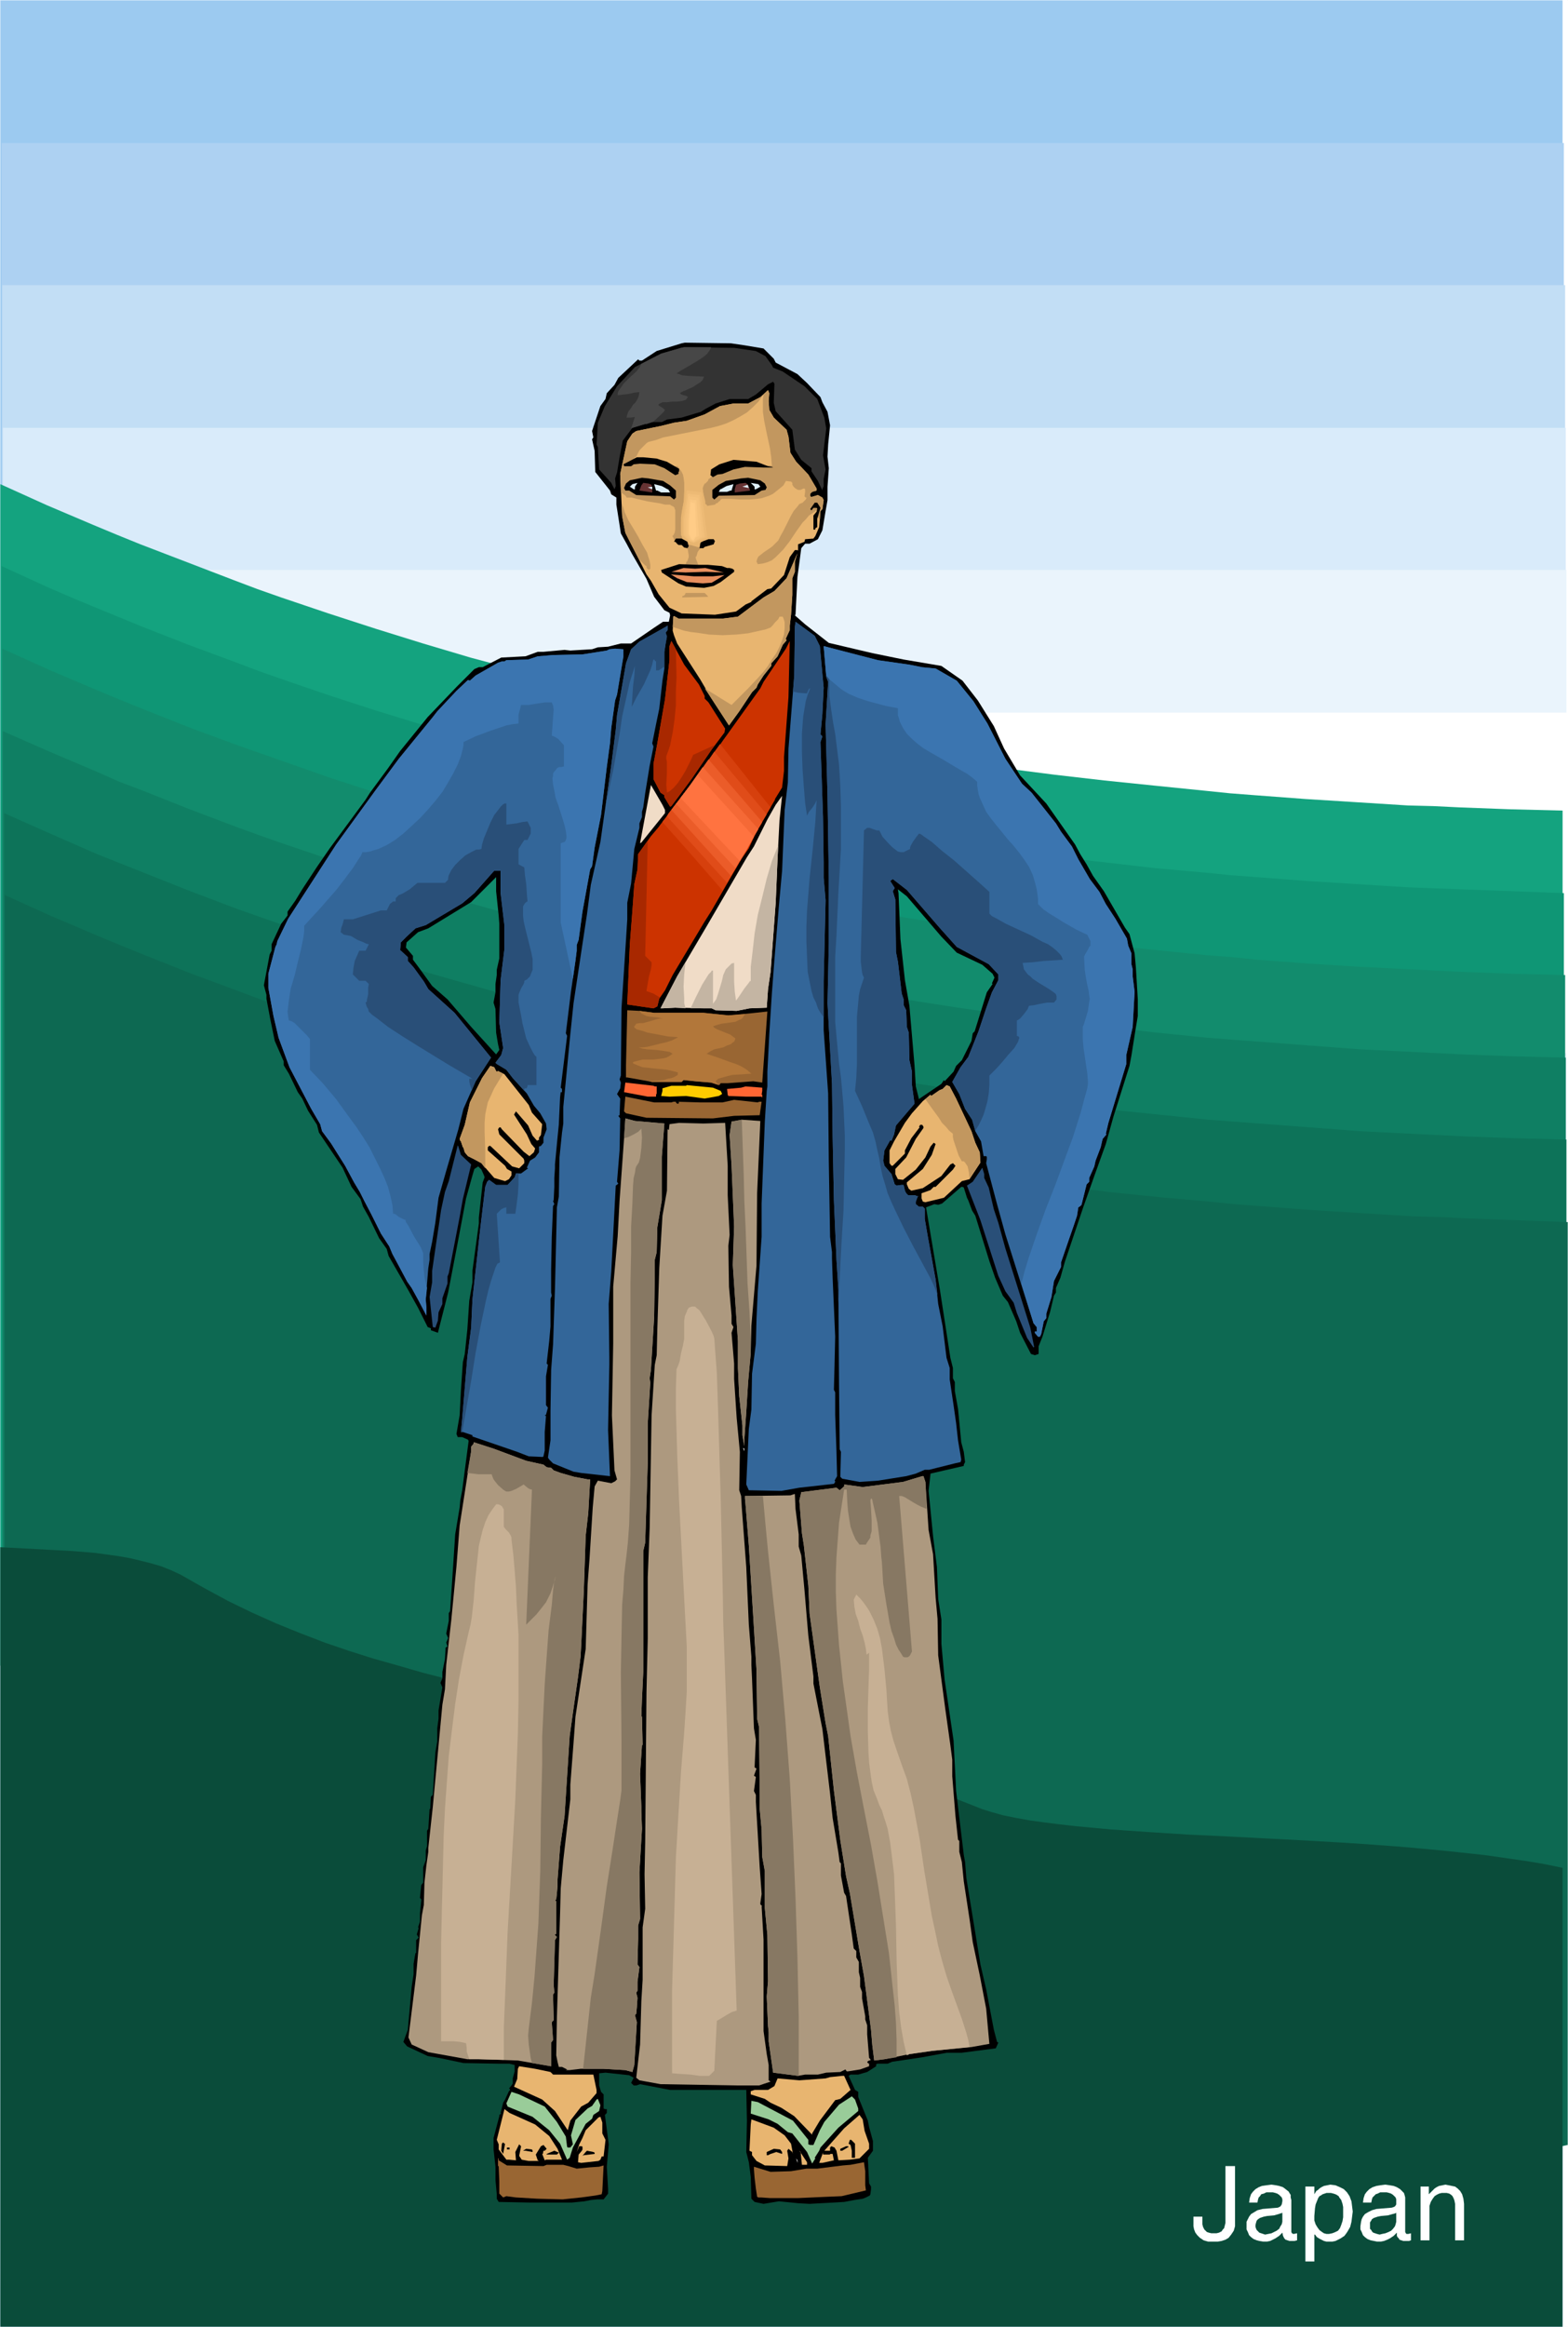 <?xml version="1.0" encoding="UTF-8" standalone="no"?>
<svg
   version="1.0"
   width="104.78mm"
   height="155.455mm"
   id="svg120"
   sodipodi:docname="Japanese Man.WMF"
   xmlns:inkscape="http://www.inkscape.org/namespaces/inkscape"
   xmlns:sodipodi="http://sodipodi.sourceforge.net/DTD/sodipodi-0.dtd"
   xmlns="http://www.w3.org/2000/svg"
   xmlns:svg="http://www.w3.org/2000/svg">
  <rect width="100%" height="100%" fill="#808080" stroke="none"/>
  <sodipodi:namedview
     id="namedview120"
     pagecolor="#ffffff"
     bordercolor="#000000"
     borderopacity="0.25"
     inkscape:showpageshadow="2"
     inkscape:pageopacity="0.0"
     inkscape:pagecheckerboard="0"
     inkscape:deskcolor="#d1d1d1"
     inkscape:document-units="mm" />
  <defs
     id="defs1">
    <pattern
       id="WMFhbasepattern"
       patternUnits="userSpaceOnUse"
       width="6"
       height="6"
       x="0"
       y="0" />
  </defs>
  <path
     style="fill:#ffffff;fill-opacity:1;fill-rule:evenodd;stroke:#ffffff;stroke-width:0.162px;stroke-linecap:round;stroke-linejoin:round;stroke-miterlimit:4;stroke-dasharray:none;stroke-opacity:1"
     d="M 0.081,0.081 V 587.465 H 395.94 V 0.081 v 0 z"
     id="path1" />
  <path
     style="fill:#9ccaf0;fill-opacity:1;fill-rule:evenodd;stroke:none"
     d="M 0.081,0.081 H 394.647 V 587.465 H 0.081 Z"
     id="path2" />
  <path
     style="fill:#add1f2;fill-opacity:1;fill-rule:evenodd;stroke:none"
     d="M 0.404,36.116 H 394.97 V 523.151 H 0.404 Z"
     id="path3" />
  <path
     style="fill:#c2def5;fill-opacity:1;fill-rule:evenodd;stroke:none"
     d="M 0.566,71.989 H 395.294 V 458.838 H 0.566 Z"
     id="path4" />
  <path
     style="fill:#d9ebfa;fill-opacity:1;fill-rule:evenodd;stroke:none"
     d="M 0.727,108.024 H 395.455 V 394.525 H 0.727 Z"
     id="path5" />
  <path
     style="fill:#eaf4fc;fill-opacity:1;fill-rule:evenodd;stroke:none"
     d="M 1.05,143.897 H 395.617 V 330.211 H 1.05 Z"
     id="path6" />
  <path
     style="fill:#ffffff;fill-opacity:1;fill-rule:evenodd;stroke:none"
     d="M 1.212,179.932 H 395.94 v 85.966 H 1.212 Z"
     id="path7" />
  <path
     style="fill:#14a37f;fill-opacity:1;fill-rule:evenodd;stroke:none"
     d="m 0.081,122.244 11.795,5.333 11.795,5.009 5.817,2.424 5.978,2.424 11.795,4.525 11.795,4.525 5.978,2.262 5.978,2.101 11.957,4.04 11.957,3.878 11.957,3.717 11.957,3.555 12.118,3.232 12.118,3.232 12.118,3.07 5.978,1.454 6.14,1.454 12.28,2.585 6.14,1.293 6.14,1.293 12.28,2.424 6.14,0.97 6.14,1.131 12.441,2.101 12.441,1.939 12.441,1.778 12.603,1.616 12.603,1.454 12.603,1.293 12.764,1.293 6.301,0.646 6.301,0.485 12.926,0.97 12.926,0.808 12.764,0.808 6.463,0.162 6.625,0.323 12.926,0.485 13.088,0.323 v 233.176 l -4.524,0.97 -4.686,0.97 -5.009,0.808 -5.009,0.808 -5.17,0.808 -5.332,0.646 -5.494,0.646 -5.655,0.646 -11.472,0.97 -11.957,0.97 -6.14,0.323 -6.301,0.323 -6.301,0.162 -6.301,0.323 -13.088,0.323 -13.249,0.162 H 265.71 l -13.572,-0.162 -13.572,-0.323 -13.734,-0.323 -13.572,-0.485 -13.572,-0.646 -26.821,-1.454 -13.088,-0.97 -12.764,-0.97 -12.441,-0.97 -12.118,-1.131 -22.944,-2.262 -10.664,-1.293 -10.179,-1.131 -9.533,-1.293 -8.887,-1.293 -8.24,-1.293 -7.271,-1.293 -6.625,-1.293 -5.655,-1.131 -30.376,-7.433 z"
     id="path8" />
  <path
     style="fill:#0f9675;fill-opacity:1;fill-rule:evenodd;stroke:none"
     d="m 0.404,142.927 11.633,5.333 5.978,2.585 5.817,2.424 11.795,4.848 11.957,4.686 11.795,4.363 5.978,2.262 5.978,2.101 11.795,4.04 11.957,3.878 12.118,3.717 11.957,3.555 11.957,3.393 12.118,3.07 12.118,3.07 6.14,1.454 6.14,1.454 12.118,2.747 12.28,2.424 12.28,2.424 6.301,1.131 6.14,1.131 12.28,1.939 12.441,1.939 12.603,1.778 12.441,1.616 12.603,1.454 12.603,1.454 12.764,1.131 6.301,0.646 6.463,0.485 12.764,0.97 12.926,0.808 12.926,0.808 12.926,0.485 13.088,0.485 13.088,0.485 v 233.176 l -4.524,0.97 -4.847,0.97 -4.847,0.808 -5.17,0.808 -5.17,0.808 -5.332,0.646 -5.332,0.646 -5.655,0.485 -11.633,1.131 -11.957,0.808 -6.14,0.323 -6.14,0.485 -6.301,0.162 -6.463,0.162 -12.926,0.323 -13.249,0.162 h -13.411 -13.572 l -13.572,-0.323 -13.572,-0.323 -13.734,-0.485 -13.572,-0.646 -26.66,-1.616 -13.088,-0.808 -12.764,-0.97 -12.441,-0.97 -12.118,-1.131 -22.944,-2.424 -10.826,-1.131 -10.179,-1.293 -9.371,-1.293 -8.887,-1.131 -8.24,-1.454 -7.271,-1.131 -6.625,-1.293 -5.817,-1.293 -15.026,-3.717 -15.188,-3.555 z"
     id="path9" />
  <path
     style="fill:#128c6d;fill-opacity:1;fill-rule:evenodd;stroke:none"
     d="m 0.566,163.773 11.795,5.332 11.795,5.009 5.817,2.424 5.978,2.424 11.795,4.686 11.795,4.363 5.978,2.101 5.978,2.101 11.957,4.201 11.957,3.878 11.957,3.717 11.957,3.393 12.118,3.393 12.118,3.232 12.118,3.07 5.978,1.454 6.14,1.293 12.28,2.747 5.978,1.293 6.301,1.293 12.28,2.262 6.14,1.131 6.14,1.131 12.441,2.101 12.441,1.939 12.441,1.778 12.603,1.616 12.603,1.454 12.603,1.293 12.764,1.293 6.301,0.485 6.301,0.646 12.926,0.97 12.764,0.808 12.926,0.646 6.463,0.323 6.625,0.323 12.926,0.485 13.249,0.323 v 233.176 l -4.686,0.97 -4.686,0.97 -5.009,0.808 -5.009,0.808 -5.17,0.808 -5.332,0.646 -5.494,0.646 -5.655,0.646 -11.472,1.131 -11.957,0.808 -6.14,0.323 -6.301,0.323 -6.301,0.323 -6.463,0.162 -12.926,0.323 -13.249,0.162 h -13.411 l -13.411,-0.162 -13.734,-0.162 -13.572,-0.485 -13.572,-0.485 -13.572,-0.646 -26.821,-1.454 -25.852,-1.939 -12.441,-0.97 -12.118,-0.97 -11.633,-1.293 -11.31,-1.131 -10.664,-1.293 -10.179,-1.131 -9.533,-1.293 -8.887,-1.293 -8.079,-1.293 -7.432,-1.293 -6.625,-1.293 -5.655,-1.131 -30.376,-7.272 z"
     id="path10" />
  <path
     style="fill:#0f7f63;fill-opacity:1;fill-rule:evenodd;stroke:none"
     d="m 0.727,184.618 11.795,5.171 11.795,5.009 5.817,2.585 5.978,2.262 11.795,4.686 11.957,4.525 5.817,2.101 5.978,2.101 11.957,4.04 11.957,3.878 11.957,3.717 11.957,3.555 12.118,3.393 12.118,3.232 12.118,2.909 6.14,1.454 5.978,1.454 12.28,2.585 6.14,1.454 6.14,1.131 12.28,2.424 6.14,1.131 6.14,1.131 12.441,1.939 12.441,1.939 12.441,1.778 12.603,1.616 12.603,1.454 12.603,1.454 12.764,1.293 6.301,0.485 6.463,0.485 12.764,0.97 12.926,0.97 12.926,0.646 6.463,0.323 6.463,0.323 13.088,0.485 13.088,0.323 V 500.044 l -4.524,1.131 -4.847,0.808 -4.847,0.97 -5.009,0.646 -5.17,0.808 -5.494,0.808 -5.332,0.646 -5.655,0.485 -11.633,1.131 -11.957,0.808 -6.14,0.323 -6.14,0.323 -6.463,0.323 -6.301,0.162 -13.088,0.323 -13.088,0.162 H 266.357 252.784 l -13.572,-0.323 -13.734,-0.323 -13.572,-0.646 -13.572,-0.485 -26.66,-1.616 -13.088,-0.808 -12.764,-0.97 -12.603,-1.131 -11.957,-0.97 -22.944,-2.424 -10.826,-1.131 -10.179,-1.293 -9.533,-1.293 -8.887,-1.293 -8.079,-1.131 -7.432,-1.293 -6.463,-1.293 -5.817,-1.293 -15.188,-3.555 -15.188,-3.717 z"
     id="path11" />
  <path
     style="fill:#0d7359;fill-opacity:1;fill-rule:evenodd;stroke:none"
     d="m 1.05,205.302 11.633,5.171 11.795,5.171 11.795,4.686 11.795,4.686 11.957,4.525 5.978,2.101 5.978,2.101 11.795,4.201 11.957,3.717 12.118,3.878 11.957,3.393 11.957,3.393 12.118,3.232 12.118,3.07 6.14,1.293 6.14,1.454 12.118,2.747 12.28,2.585 12.441,2.262 6.14,1.131 6.14,1.131 12.441,2.101 12.441,1.939 12.441,1.778 12.603,1.616 12.603,1.454 12.603,1.293 12.603,1.293 6.463,0.485 6.301,0.485 12.926,0.97 12.764,0.97 12.926,0.646 12.926,0.646 13.088,0.485 13.088,0.323 v 233.176 l -4.524,0.97 -4.686,0.97 -5.009,0.808 -5.009,0.808 -5.17,0.808 -5.332,0.646 -5.494,0.646 -5.655,0.646 -11.472,0.97 -11.957,0.97 -6.14,0.323 -6.301,0.323 -6.301,0.162 -6.463,0.323 -12.926,0.323 -13.249,0.162 h -13.411 l -13.411,-0.162 -13.734,-0.162 -13.572,-0.485 -13.572,-0.485 -13.572,-0.646 -26.821,-1.454 -25.852,-1.939 -12.441,-0.97 -12.118,-1.131 -11.633,-1.131 -11.31,-1.131 -10.664,-1.293 -10.179,-1.293 -9.533,-1.131 -8.887,-1.293 -8.24,-1.293 -7.271,-1.293 -6.625,-1.293 -5.655,-1.293 -15.188,-3.555 -15.188,-3.717 z"
     id="path12" />
  <path
     style="fill:#0d6952;fill-opacity:1;fill-rule:evenodd;stroke:none"
     d="m 1.212,225.985 11.795,5.332 11.795,5.009 5.817,2.424 5.978,2.424 11.795,4.686 11.795,4.363 5.978,2.262 5.978,2.101 11.957,4.04 11.957,3.878 11.957,3.717 11.957,3.555 12.118,3.393 12.118,3.232 12.118,2.909 6.14,1.454 5.978,1.454 12.28,2.747 6.14,1.131 6.14,1.293 12.28,2.424 6.14,1.131 6.14,0.97 12.441,2.101 12.441,1.939 12.603,1.778 12.441,1.616 12.603,1.616 12.603,1.293 12.764,1.131 6.301,0.646 6.463,0.485 12.764,0.97 12.764,0.808 13.088,0.808 6.463,0.162 6.463,0.323 13.088,0.485 13.088,0.485 v 233.014 l -4.686,0.97 -4.686,0.97 -4.847,0.808 -5.17,0.97 -5.17,0.646 -5.332,0.646 -5.494,0.646 -5.494,0.646 -11.633,1.131 -11.957,0.808 -6.14,0.323 -6.301,0.323 -6.301,0.323 -6.301,0.162 -13.088,0.323 -13.088,0.162 h -13.411 -13.572 l -13.572,-0.323 -13.734,-0.323 -13.572,-0.646 -13.572,-0.485 -26.821,-1.616 -25.852,-1.778 -12.441,-1.131 -12.118,-1.131 -11.633,-0.97 -11.31,-1.293 -10.664,-1.131 -10.179,-1.293 -9.533,-1.293 -8.887,-1.293 -8.079,-1.293 -7.432,-1.293 -6.463,-1.131 -5.817,-1.293 -30.376,-7.272 z"
     id="path13" />
  <path
     style="fill:#0a4c3a;fill-opacity:1;fill-rule:evenodd;stroke:none"
     d="m 0.081,390.647 6.14,0.323 6.14,0.323 5.978,0.323 5.817,0.485 5.817,0.808 2.747,0.485 2.747,0.646 2.585,0.646 2.747,0.808 2.424,0.97 2.424,1.131 5.978,3.393 5.978,3.232 5.978,2.909 6.14,2.747 5.978,2.424 6.301,2.424 6.14,2.101 6.14,1.939 6.301,1.778 6.14,1.778 6.301,1.616 6.301,1.454 6.301,1.293 6.301,1.293 12.603,2.424 12.764,2.424 12.764,2.262 12.603,2.585 12.764,2.585 6.301,1.454 6.301,1.616 6.301,1.616 6.301,1.939 6.301,1.939 6.14,2.101 6.301,2.424 6.14,2.424 2.424,0.97 2.585,0.808 2.908,0.808 3.232,0.646 3.555,0.646 3.555,0.485 3.878,0.485 4.201,0.485 8.725,0.808 9.371,0.646 10.018,0.646 10.341,0.485 21.651,1.131 10.826,0.646 10.987,0.808 10.664,0.97 10.502,1.131 10.179,1.454 4.847,0.808 4.686,0.97 V 587.465 H 0.081 Z"
     id="path14" />
  <path
     style="fill:#000000;fill-opacity:1;fill-rule:evenodd;stroke:none"
     d="m 187.993,87.178 4.847,0.808 2.585,2.585 0.485,0.97 5.494,2.909 2.424,2.262 3.393,3.555 0.485,1.293 1.293,2.424 0.646,3.393 -0.485,4.848 -0.162,3.07 0.323,2.909 -0.323,4.686 v 3.393 l -0.485,2.747 -0.808,4.848 -1.131,2.262 -2.1,1.131 h -1.131 l -0.969,1.131 -0.969,7.272 -0.485,9.534 -0.162,0.162 2.585,2.262 5.978,4.686 10.987,2.585 7.917,1.616 9.533,1.616 5.332,3.717 3.878,5.009 4.039,6.464 2.585,5.656 4.039,6.787 6.625,7.11 7.271,10.342 1.293,2.424 1.616,2.585 1.616,2.909 2.747,3.878 5.332,9.211 1.131,1.616 1.293,4.848 0.323,3.555 0.485,8.08 v 4.201 l -0.646,3.878 -0.969,6.14 -0.485,2.585 -4.039,12.766 -1.939,6.948 -2.908,8.08 -2.747,7.756 -4.686,13.897 -1.131,4.04 -1.131,2.585 v 1.131 l -0.485,0.808 -0.969,4.04 -1.939,6.302 -0.969,2.424 v 1.939 l -0.969,0.323 -0.969,-0.323 -2.747,-5.333 -0.969,-2.909 -2.1,-4.848 -1.293,-1.616 -1.939,-4.525 -1.454,-4.201 -3.555,-11.473 -0.808,-1.293 -0.969,-2.585 -0.323,-0.646 -0.808,-2.585 -0.323,-0.162 h -0.323 l -4.847,4.201 -0.969,0.323 -0.969,-0.162 -2.1,0.808 3.555,21.168 2.585,16.805 0.646,2.585 v 2.585 l 0.485,0.97 v 2.262 l 0.808,4.525 0.808,8.403 0.646,2.424 0.323,2.585 -0.323,0.646 v 0.323 l -8.402,1.939 -0.485,4.363 1.131,11.473 0.969,7.756 0.323,8.08 0.808,5.171 v 6.14 l 0.808,9.049 2.262,15.351 0.646,12.766 1.939,16.159 0.323,1.778 0.323,4.04 3.555,21.815 1.454,6.302 1.939,10.18 0.808,3.07 0.323,0.162 -0.646,1.454 -8.725,1.131 h -3.716 l -6.14,1.131 -7.594,1.131 -1.131,0.485 h -2.585 l -0.323,0.162 v 0.485 l -2.262,1.454 -2.262,0.646 h -1.939 l -0.485,0.323 1.616,3.555 0.808,0.485 v 1.293 l 2.424,5.979 0.323,1.616 0.969,3.555 v 2.424 l -1.293,1.778 0.323,6.464 0.485,0.808 v 0.646 l -0.162,1.293 -0.162,0.323 -0.323,0.162 -0.646,0.323 -0.808,0.323 -2.1,0.323 -2.585,0.485 -2.747,0.162 -3.07,0.162 -2.908,0.162 -2.908,-0.162 -4.847,-0.485 -3.878,0.646 -2.262,-0.485 -0.808,-0.808 -0.162,-5.494 -0.485,-3.717 -0.646,-2.585 0.162,-7.918 -0.162,-7.756 h -19.227 l -7.594,-1.454 -0.969,0.323 h -0.646 l -0.646,-0.646 0.646,-1.293 -1.131,-0.646 -5.978,-0.646 -1.616,0.162 v 3.07 l 0.485,1.616 0.646,0.646 v 3.555 l 0.323,0.162 h 0.485 v 0.97 l -0.485,0.485 0.969,7.433 -0.485,5.656 0.323,5.656 v 1.131 l -1.131,1.454 h -1.131 -0.485 l -1.616,0.162 -1.616,0.323 -3.232,0.323 h -3.393 -6.948 l -8.079,-0.162 -0.485,-0.808 v -1.131 l -0.323,-3.555 v -3.393 l -0.485,-4.363 v -2.909 l 1.454,-5.494 v -0.323 l 0.485,-0.323 -0.162,-0.162 0.646,-2.585 0.485,-0.808 0.969,-2.101 0.323,-0.323 -0.162,-0.323 h -0.162 l 0.646,-0.808 0.323,-0.485 v -1.293 l 0.485,-1.778 v -1.616 l -1.293,-0.323 h -2.747 l -8.887,-0.162 -6.14,-1.293 -2.908,-0.485 -5.17,-2.424 -0.969,-1.131 1.131,-3.07 0.969,-10.827 0.485,-3.232 v -2.585 l 0.323,-1.939 0.162,-0.808 h 0.162 v -3.232 l 0.646,-0.646 -0.485,-0.808 0.485,-1.616 -0.162,-0.162 0.485,-1.454 v -2.101 l 0.323,-3.232 v -0.323 l -0.323,-0.323 0.323,-3.232 0.485,-0.646 v -3.878 l 0.646,-1.778 v -2.424 l 0.323,-1.131 v -3.878 l 0.323,-0.485 0.323,-5.009 h 0.162 l 0.162,-3.07 0.485,-0.485 0.323,-5.333 0.323,-5.333 0.485,-2.909 v -3.232 l 0.323,-2.424 v -2.101 l 0.969,-5.817 -0.485,-1.131 0.485,-1.131 v -1.616 l 0.646,-3.232 0.162,-2.585 v -0.323 l 0.485,-0.323 -0.323,-0.97 0.485,-1.131 -0.485,-1.131 0.646,-3.232 v -1.939 l 0.323,-0.485 0.485,-6.948 0.808,-12.443 1.131,-6.787 0.162,-1.778 0.485,-2.585 0.646,-5.009 0.969,-7.433 -0.162,-0.323 -1.454,-0.646 H 115.607 l -0.323,-0.808 0.808,-4.686 0.323,-6.302 0.485,-7.11 0.485,-2.101 0.646,-6.14 0.485,-7.272 0.808,-4.686 v -2.909 l 1.616,-11.958 v -1.454 l 0.969,-8.888 0.485,-1.293 -0.162,-0.485 -0.646,-1.454 -0.808,-0.808 -0.969,0.646 -0.485,1.616 -1.616,5.817 -2.1,11.15 -2.424,12.604 -2.262,8.888 -0.323,1.293 -1.777,-0.646 v -0.485 l -0.808,-0.323 -2.424,-4.848 -2.424,-4.363 -5.009,-8.726 -0.485,-1.778 -1.939,-2.747 -2.585,-5.333 -1.454,-2.585 -0.646,-1.939 -2.262,-3.07 -2.262,-4.848 -5.978,-8.888 -0.485,-1.939 -2.262,-3.555 -1.454,-3.07 -1.131,-1.616 -2.262,-4.686 -1.293,-2.101 v -0.97 l -2.262,-5.171 -1.131,-5.494 -0.969,-5.171 v -0.97 l -0.646,-2.424 1.454,-7.756 0.485,-0.97 v -1.616 l 2.424,-5.171 1.616,-2.101 v -0.97 l 1.939,-2.747 1.777,-2.909 3.716,-5.656 3.232,-4.686 9.048,-12.281 1.131,-1.778 4.524,-6.14 3.07,-4.363 6.948,-8.564 7.271,-7.595 4.524,-4.525 1.131,-0.485 h 0.969 l 4.686,-2.424 6.14,-0.323 3.07,-1.131 h 1.454 l 5.332,-0.485 1.454,0.162 5.494,-0.323 1.454,-0.485 2.585,-0.162 3.232,-0.808 h 2.585 l 5.655,-3.878 2.424,-1.616 h 1.454 l 0.323,-1.616 -0.162,-0.646 -1.293,-0.646 -2.585,-3.393 -1.939,-4.525 -3.555,-6.14 -1.131,-2.101 -0.162,-0.323 -1.616,-2.909 -0.323,-2.101 -0.808,-5.171 v -1.778 l -1.293,-0.808 -0.323,-0.97 -3.716,-4.686 -0.162,-5.333 -0.646,-2.909 0.323,-0.485 -0.323,-1.616 2.1,-6.302 1.293,-1.778 0.323,-1.454 1.939,-2.101 0.969,-1.778 5.009,-4.686 0.323,0.323 h 0.646 l 3.716,-2.424 6.301,-1.939 0.808,-0.162 11.633,0.162 z m -62.045,143.978 -0.646,-6.14 v -3.555 l -6.301,6.302 -10.826,6.625 -2.585,0.97 -2.908,2.585 -0.162,1.293 1.777,2.101 v 0.97 l 1.454,1.939 3.393,4.686 3.878,3.393 5.978,6.948 6.301,6.948 0.808,-1.131 -0.323,-1.454 -0.485,-2.909 -0.162,-5.979 -0.485,-1.616 0.485,-2.585 v -2.101 l 0.323,-2.262 v -1.293 l 0.646,-2.909 v -8.726 z m 111.81,5.333 -8.725,-10.18 -2.262,-1.778 0.162,0.97 0.485,11.635 1.131,10.342 1.131,6.464 1.293,15.028 0.323,5.333 0.808,3.232 0.162,-0.162 5.494,-3.717 0.646,-0.97 0.162,0.323 2.262,-2.424 0.646,-1.454 1.454,-1.454 2.424,-4.848 0.323,-1.939 0.485,-0.485 3.07,-9.857 1.454,-2.101 -0.162,-0.162 0.646,-1.454 -0.485,-0.97 -2.585,-2.262 -6.463,-3.07 z"
     id="path15" />
  <path
     style="fill:#333333;fill-opacity:1;fill-rule:evenodd;stroke:none"
     d="m 190.901,88.633 2.424,1.293 1.616,2.262 0.323,0.646 2.424,0.97 5.494,3.717 3.232,3.232 1.777,4.686 0.485,2.747 -0.808,6.787 0.646,3.555 -0.485,2.424 v 1.778 l -0.323,0.808 v 0.323 l -1.131,-2.424 -1.616,-2.424 v -0.808 l -2.585,-2.101 -1.616,-2.585 -0.646,-5.009 -4.201,-4.686 -0.485,-2.101 0.162,-4.686 v -0.162 l -0.323,-0.485 -1.293,0.646 -3.07,2.585 -1.939,1.131 h -4.686 l -3.555,1.131 -2.424,1.293 -1.293,0.808 -4.847,1.454 -3.716,0.485 -1.293,0.646 h -2.424 l -1.454,0.485 h -0.323 l -3.232,0.97 -2.424,3.232 -0.808,4.201 -0.646,3.878 -0.485,1.454 0.162,1.939 -0.323,0.808 -0.808,-1.616 -3.07,-3.393 -0.323,-5.656 -0.323,-0.646 0.323,-5.494 1.777,-4.201 3.07,-5.009 4.524,-4.848 6.625,-3.393 5.009,-1.454 0.808,-0.162 12.603,0.162 z"
     id="path16" />
  <path
     style="fill:#e8b570;fill-opacity:1;fill-rule:evenodd;stroke:none"
     d="m 194.133,101.237 0.162,2.262 1.131,1.939 3.232,3.07 0.485,1.778 0.485,4.04 1.454,2.262 3.07,3.232 2.1,3.555 v 0.485 l -1.131,0.323 -0.485,0.485 v 0.646 l 0.323,0.162 1.616,-0.485 1.131,0.646 0.323,0.646 -0.323,2.262 -0.485,0.485 -0.323,4.04 -0.969,2.262 -0.485,0.646 -2.1,0.162 -0.162,0.646 -1.616,0.646 v 1.616 l -0.162,-0.162 h -0.646 l -1.293,1.778 -1.454,4.525 -3.232,3.393 -0.969,0.162 -4.039,3.07 v 0.162 l -1.454,0.646 -2.424,1.778 -5.332,0.808 -8.402,-0.323 -3.07,-1.454 -2.747,-3.393 -1.939,-3.393 -1.131,-1.616 -1.293,-2.585 -3.232,-6.302 -0.808,-1.616 -0.808,-4.201 -0.485,-10.665 1.777,-8.241 1.293,-1.939 0.969,-0.646 6.301,-1.293 3.232,-0.808 3.232,-0.485 4.524,-1.616 3.878,-2.101 3.393,-0.646 h 3.716 l 3.07,-1.616 1.939,-1.778 0.323,0.808 z"
     id="path17" />
  <path
     style="fill:#c2975f;fill-opacity:1;fill-rule:evenodd;stroke:none"
     d="m 156.809,124.344 0.969,0.646 0.323,0.323 0.162,0.323 h 1.293 l 1.293,0.323 2.747,0.646 3.07,0.485 1.293,0.323 h 1.293 l 0.162,0.162 0.323,0.162 0.323,0.162 0.162,0.162 0.162,0.162 v 0.323 l 0.162,0.162 v 0.162 3.232 1.616 l -0.162,0.808 -0.323,0.646 h -0.162 v 0.485 h 0.162 l 0.162,0.646 h 0.162 l 0.323,0.485 0.162,0.646 1.293,0.162 1.131,0.485 v 0.162 h 0.323 l 0.162,0.97 0.162,0.97 v 0.485 l -0.162,0.485 -0.162,0.485 -0.323,0.323 v 0.162 0.162 l -0.162,0.162 -0.162,0.162 -0.162,0.485 1.131,0.162 1.131,0.162 1.293,0.162 h 1.131 l -0.323,-0.323 -0.485,-0.162 -0.323,-0.485 -0.323,-0.808 -0.323,-0.808 v -0.323 -0.162 h 0.162 l 0.323,-1.131 0.323,-0.485 0.162,-0.162 0.162,-0.162 0.162,-0.323 -0.969,-0.162 -1.131,-0.323 -1.131,-0.323 -0.969,-0.162 v -0.162 -0.162 l -0.162,-0.162 -0.162,-0.162 -0.162,-0.485 -0.162,-0.808 -0.162,-1.131 v -1.131 -1.131 l 0.162,-2.585 0.485,-2.585 0.162,-2.585 v -1.293 -0.97 l -0.162,-1.293 -0.162,-0.808 -0.485,-0.97 -0.646,-0.808 -0.162,-0.323 h -1.454 l -1.454,-0.162 -2.747,-0.646 -2.747,-0.808 h -1.454 l -1.293,-0.162 0.162,-0.323 0.162,-0.162 0.323,-0.162 0.323,-0.646 0.323,-0.646 0.323,-0.485 1.131,-1.131 0.485,-0.485 0.485,-0.323 1.939,-0.485 1.777,-0.646 4.039,-0.808 4.039,-0.808 4.039,-0.808 1.939,-0.485 1.939,-0.646 1.777,-0.808 1.777,-0.97 1.616,-0.97 1.454,-1.293 1.454,-1.454 1.131,-1.616 h 0.162 v -0.162 l 1.131,-1.131 0.323,0.808 -0.162,1.939 0.162,2.262 1.131,1.939 3.232,3.07 0.485,1.778 0.485,4.04 1.454,2.262 3.07,3.232 2.1,3.555 v 0.485 l -1.131,0.323 -0.485,0.485 v 0.646 l 0.323,0.162 1.616,-0.485 1.131,0.646 0.323,0.646 -0.323,2.262 -0.485,0.485 -0.162,2.262 -0.323,-0.485 -0.323,-0.646 v -1.293 h -0.162 l -0.969,0.646 -0.969,0.646 -0.808,0.97 -0.808,0.808 -1.616,2.262 -1.616,2.424 -1.616,2.101 -0.969,0.97 -0.969,0.97 -0.969,0.808 -1.131,0.485 -1.131,0.323 -1.293,0.162 -0.162,-0.323 -0.162,-0.323 0.162,-0.646 0.323,-0.646 0.646,-0.485 0.808,-0.646 1.454,-0.97 0.646,-0.485 0.485,-0.485 0.969,-0.97 0.646,-1.293 0.646,-1.131 0.646,-1.293 1.293,-2.585 0.646,-1.131 0.969,-1.131 0.485,-0.646 0.808,-0.323 0.485,-0.485 0.323,-0.323 0.162,-0.323 v -0.162 h -0.162 l -0.162,-0.162 -0.162,-0.162 0.162,-1.131 v -0.646 l -0.162,-0.162 h -0.323 l -0.323,0.162 -0.323,0.162 h -0.646 l -0.323,-0.162 -0.485,-0.323 -0.323,-0.323 -0.323,-0.485 v -0.485 l -0.323,-0.323 -1.293,-0.162 -0.646,1.131 -0.969,0.808 -0.808,0.646 -0.808,0.646 -0.969,0.485 -0.969,0.323 -0.969,0.323 -1.131,0.162 -1.939,0.162 h -2.262 l -2.424,-0.162 h -2.262 l -0.323,0.162 -0.162,0.323 -0.485,0.323 v 0.162 l -0.485,0.162 -0.323,0.323 -0.969,0.162 -0.969,0.162 -0.162,-0.323 -0.323,-0.162 v -0.646 l -0.162,-0.646 -0.323,-1.293 -0.162,-0.646 v -0.808 l 0.162,-0.485 0.323,-0.646 h 0.162 l 0.323,-0.323 0.323,-0.323 0.162,-0.485 0.323,-0.162 0.323,-0.323 0.323,-0.323 0.162,-0.323 0.646,-0.323 0.323,-0.162 0.162,-0.162 1.131,-0.323 1.454,-0.646 1.616,-0.323 1.454,-0.323 h 1.454 3.07 3.555 l -0.162,-2.101 -0.323,-2.262 -0.969,-4.525 -0.485,-2.424 -0.323,-2.262 v -1.131 -1.131 -0.97 l 0.162,-1.131 -0.808,0.646 -3.07,1.616 h -3.716 l -3.393,0.646 -3.878,2.101 -4.524,1.616 -3.232,0.485 -3.232,0.808 -6.301,1.293 -0.969,0.646 -1.293,1.939 -1.777,8.241 z m 4.524,16.805 1.131,1.131 0.485,0.485 0.323,0.162 v 0.323 l 0.162,0.323 0.323,0.162 v 0.162 l 0.323,-0.162 0.162,-0.162 v -0.97 l -0.162,-0.97 -0.323,-0.97 -0.323,-1.131 -1.131,-1.939 -1.131,-2.101 -1.131,-1.939 -1.293,-2.101 -0.969,-2.101 -0.323,-1.131 -0.485,-1.131 0.162,3.232 0.808,4.201 0.808,1.616 z"
     id="path18" />
  <path
     style="fill:#000000;fill-opacity:1;fill-rule:evenodd;stroke:none"
     d="m 166.826,116.103 1.616,0.485 1.939,1.131 1.131,0.646 v 0.646 l -0.162,0.162 v 0.485 l -0.808,0.323 -2.747,-1.778 -2.424,-0.97 -3.716,-0.162 -1.616,0.162 -0.646,0.485 h -1.777 v -0.162 l -0.162,-0.323 3.393,-1.778 h 1.616 l 3.393,0.323 z"
     id="path19" />
  <path
     style="fill:#000000;fill-opacity:1;fill-rule:evenodd;stroke:none"
     d="m 193.971,117.719 0.969,0.162 0.323,0.162 h -2.424 l -4.686,-0.162 -2.908,0.646 -2.747,1.131 -1.293,0.162 -1.131,0.646 -0.646,-0.485 0.162,-1.454 2.1,-1.293 3.555,-1.131 5.817,0.485 z"
     id="path20" />
  <path
     style="fill:#000000;fill-opacity:1;fill-rule:evenodd;stroke:none"
     d="m 167.473,121.436 1.777,1.131 1.454,1.293 v 1.778 l -0.485,0.485 -0.969,-0.808 -8.563,-0.323 -1.777,-1.131 h -0.969 l -0.323,-0.646 0.485,-1.131 0.969,-0.808 3.07,-0.646 1.616,0.162 z"
     id="path21" />
  <path
     style="fill:#000000;fill-opacity:1;fill-rule:evenodd;stroke:none"
     d="m 183.307,121.436 -1.777,0.97 -1.616,1.293 v 1.939 l 0.485,0.485 1.131,-0.97 9.048,-0.162 1.777,-1.131 0.969,-0.162 0.323,-0.646 -0.485,-0.97 -1.131,-0.808 -3.07,-0.646 -1.777,0.162 z"
     id="path22" />
  <path
     style="fill:#def0fa;fill-opacity:1;fill-rule:evenodd;stroke:none"
     d="m 160.363,122.89 v 0.646 h -0.323 l -0.969,-0.646 0.646,-0.646 1.293,-0.323 z"
     id="path23" />
  <path
     style="fill:#def0fa;fill-opacity:1;fill-rule:evenodd;stroke:none"
     d="m 190.578,122.89 v 0.646 h 0.323 l 1.131,-0.646 -0.485,-0.646 -1.939,-0.323 z"
     id="path24" />
  <path
     style="fill:#663333;fill-opacity:1;fill-rule:evenodd;stroke:none"
     d="m 164.726,123.698 v 0.646 l -3.232,-0.485 0.485,-1.293 0.485,-0.646 1.293,0.162 0.808,0.323 z"
     id="path25" />
  <path
     style="fill:#663333;fill-opacity:1;fill-rule:evenodd;stroke:none"
     d="m 185.569,123.536 v 0.808 l 3.878,-0.485 -0.485,-1.454 -0.646,-0.485 -1.454,0.162 -0.969,0.323 z"
     id="path26" />
  <path
     style="fill:#def0fa;fill-opacity:1;fill-rule:evenodd;stroke:none"
     d="m 168.765,123.536 0.485,0.808 h -2.262 l -0.969,-0.485 h -0.323 l -0.485,-1.616 1.939,0.485 1.454,0.808 z"
     id="path27" />
  <path
     style="fill:#def0fa;fill-opacity:1;fill-rule:evenodd;stroke:none"
     d="m 182.014,123.375 -0.485,0.808 h 2.1 l 0.808,-0.323 h 0.323 l 0.485,-1.616 -1.777,0.485 -1.454,0.808 z"
     id="path28" />
  <path
     style="fill:#000000;fill-opacity:1;fill-rule:evenodd;stroke:none"
     d="m 207.22,128.223 -0.808,2.747 v 2.101 l -0.485,0.323 v 0.323 h -0.485 v -3.555 l 0.808,-0.97 0.162,-0.808 -0.162,-0.162 h -0.808 l -0.485,0.646 -0.323,-0.323 1.131,-1.616 h 0.646 z"
     id="path29" />
  <path
     style="fill:#000000;fill-opacity:1;fill-rule:evenodd;stroke:none"
     d="m 173.936,137.918 -0.323,0.485 -0.808,-0.162 -0.646,-0.646 h -0.808 l -0.808,-0.808 h -0.323 l 0.485,-0.808 h 1.454 l 1.454,0.808 z"
     id="path30" />
  <path
     style="fill:#000000;fill-opacity:1;fill-rule:evenodd;stroke:none"
     d="m 180.56,136.625 -0.323,0.808 -2.262,0.646 -0.323,0.323 h -0.969 l 0.162,-0.97 v -0.162 l 0.162,-0.323 0.646,-0.323 1.293,-0.485 h 1.293 z"
     id="path31" />
  <path
     style="fill:#e8b570;fill-opacity:1;fill-rule:evenodd;stroke:none"
     d="m 200.757,144.382 -0.646,1.616 v 4.201 l -0.323,5.009 -0.323,2.747 v 1.131 l -0.969,2.101 v 0.162 l 0.162,0.323 -0.969,1.131 -1.293,2.909 -1.616,1.778 v 0.646 l -1.939,2.424 -1.454,2.262 -0.323,0.808 -1.131,1.131 -3.232,4.848 -2.585,3.555 -4.524,-6.948 -2.747,-4.686 -5.817,-9.049 -0.808,-2.101 -0.323,-1.131 0.162,-3.555 0.162,-0.162 1.131,0.646 h 11.31 l 3.716,-0.485 6.463,-4.848 2.747,-1.616 3.07,-3.232 2.747,-6.302 -0.646,2.101 z"
     id="path32" />
  <path
     style="fill:#000000;fill-opacity:1;fill-rule:evenodd;stroke:none"
     d="m 180.56,142.766 1.777,0.162 1.293,0.485 h 0.646 l 0.646,0.162 0.485,0.323 v 0.485 l -3.393,2.585 -1.777,0.97 -2.424,0.485 -4.524,-0.323 -1.939,-0.808 -4.201,-2.747 -0.162,-0.646 4.524,-1.454 4.686,0.162 h 2.585 z"
     id="path33" />
  <path
     style="fill:#e88f5e;fill-opacity:1;fill-rule:evenodd;stroke:none"
     d="m 178.137,143.412 4.686,1.131 -4.524,-0.162 -5.17,0.162 -3.555,-0.162 3.07,-0.97 2.908,0.162 z"
     id="path34" />
  <path
     style="fill:#e88f5e;fill-opacity:1;fill-rule:evenodd;stroke:none"
     d="m 182.984,145.19 -3.232,1.939 -2.262,0.162 -4.039,-0.323 -2.424,-0.97 -1.616,-0.97 5.817,0.485 h 4.847 z"
     id="path35" />
  <path
     style="fill:#336699;fill-opacity:1;fill-rule:evenodd;stroke:none"
     d="m 207.059,163.126 0.969,10.503 -0.323,6.625 -0.485,5.171 0.485,0.485 -0.485,1.454 0.646,18.906 0.162,11.311 v 4.04 l 0.485,5.656 -0.485,20.522 v 12.281 l 1.131,15.998 0.162,16.967 0.323,19.229 0.485,3.878 v 1.616 l 0.162,4.848 0.646,14.866 -0.162,7.11 -0.162,6.302 0.323,0.646 v 5.656 l 0.323,9.211 0.162,6.302 -0.646,1.131 0.162,0.162 v 0.162 l -0.323,0.485 -8.725,0.97 -4.524,0.808 -8.24,-0.162 -0.646,-1.454 0.646,-14.058 0.646,-4.848 0.162,-9.049 0.969,-7.595 0.162,-6.302 0.323,-6.948 0.969,-13.735 v -8.403 l 0.808,-20.684 0.485,-7.756 0.162,-1.131 v -3.717 l 0.485,-9.534 0.646,-10.18 0.646,-8.564 1.131,-13.574 0.808,-8.888 0.646,-15.351 0.808,-6.948 0.162,-8.564 1.454,-18.421 0.162,-12.281 0.162,-1.293 4.847,3.555 z m -38.94,-3.393 0.323,0.97 -0.323,1.778 -0.323,2.101 v 4.201 l -0.485,3.07 -0.808,7.11 -0.808,3.878 -0.969,4.848 0.323,0.808 -0.969,4.848 -1.131,6.948 -0.485,3.555 -0.323,1.131 v 1.293 l -0.646,1.616 v 1.131 l -1.293,5.333 -0.808,8.726 -0.969,4.848 v 4.201 l -0.323,5.171 -1.131,17.29 -0.162,16.967 -0.323,0.97 0.323,0.808 -0.162,1.454 -0.808,1.454 0.808,1.131 -0.162,4.201 -0.323,0.162 0.485,0.646 -0.162,8.08 -0.646,7.918 0.323,0.485 -0.646,0.485 -1.131,21.653 -0.646,8.241 0.162,13.574 v 1.778 l -0.323,16.482 0.485,11.635 -7.271,-0.808 -1.939,-0.323 -5.17,-2.101 -0.969,-0.97 -0.323,-0.485 0.646,-4.363 v -7.433 l 0.162,-10.342 0.485,-6.464 0.485,-14.22 0.485,-20.36 0.485,-2.747 0.162,-9.857 0.646,-6.302 0.323,-2.262 v -4.201 l 1.777,-18.421 0.808,-7.756 3.07,-20.36 0.323,-2.101 0.969,-7.433 2.424,-10.827 2.747,-19.391 1.131,-8.888 0.323,-3.717 2.262,-13.089 1.293,-3.555 2.1,-1.939 6.625,-3.717 0.485,-0.323 v 1.131 z"
     id="path36" />
  <path
     style="fill:#cc3300;fill-opacity:1;fill-rule:evenodd;stroke:none"
     d="m 176.521,172.822 1.454,2.909 v 0.646 l 0.969,0.97 4.201,6.625 -0.162,0.97 -3.393,4.525 -4.847,7.11 -3.232,4.363 -1.939,2.585 -0.323,0.162 -1.454,-2.424 v -0.485 l -0.969,-0.646 -1.777,-3.393 v -3.878 l 0.969,-5.171 1.939,-11.15 1.131,-9.857 v -3.555 l 0.485,-1.293 3.232,5.979 z"
     id="path37" />
  <path
     style="fill:#cc3300;fill-opacity:1;fill-rule:evenodd;stroke:none"
     d="m 198.01,191.243 v 3.393 l -0.485,4.201 -5.17,8.403 v 0.646 l -1.293,2.101 -1.939,4.201 -1.777,2.585 -2.1,3.555 -5.494,9.534 -1.939,3.07 -7.917,13.25 -1.939,3.878 -1.454,2.101 -0.485,1.939 -0.969,0.485 -6.625,-0.97 0.646,-15.19 0.646,-8.403 0.485,-6.787 0.808,-3.717 0.162,-3.878 3.232,-4.525 6.301,-7.433 0.808,-1.293 2.262,-2.424 8.887,-13.089 9.371,-13.089 0.808,-1.616 5.655,-8.403 0.969,-1.939 -0.323,14.22 z"
     id="path38" />
  <path
     style="fill:#336699;fill-opacity:1;fill-rule:evenodd;stroke:none"
     d="m 221.762,166.681 7.917,1.131 3.232,0.646 3.393,0.323 5.332,3.07 4.201,5.171 3.555,5.656 4.524,8.888 4.201,6.302 2.424,2.262 6.14,7.756 1.293,2.101 2.747,3.717 1.616,3.232 2.908,5.009 2.424,3.232 1.616,3.07 2.424,3.717 2.908,5.009 0.323,1.778 0.808,1.939 v 2.747 l 0.323,1.293 v 1.778 l 0.485,3.878 -0.485,8.888 -1.616,7.11 v 2.262 l -4.524,14.866 -0.646,2.747 0.162,0.162 -0.969,1.131 -0.485,2.101 -1.293,3.393 -0.323,1.454 -1.293,2.909 v 0.97 l -0.646,0.646 -1.293,5.171 -0.323,0.323 -0.485,0.323 -0.323,2.101 -0.808,2.424 -1.293,3.717 -1.939,5.656 v 1.131 l -1.777,3.555 -0.646,4.04 -1.293,4.201 v 1.131 l -0.646,0.808 -0.646,3.232 -0.323,0.646 h -0.485 l -0.808,-0.97 v -0.323 h 0.485 v -1.131 l -0.808,-0.97 -7.109,-22.461 -2.1,-7.595 -2.747,-10.342 0.162,-0.97 v -0.646 l -0.162,-0.162 h -0.646 l -0.646,-3.717 -1.454,-2.585 -0.808,-2.909 -1.777,-2.747 -1.454,-3.717 -1.777,-3.07 2.1,-3.717 1.939,-2.585 2.585,-6.464 1.939,-5.817 1.454,-4.04 1.616,-3.07 v -1.454 l -2.424,-2.585 -8.079,-4.363 -4.201,-4.686 -8.402,-9.695 -3.555,-2.747 -0.646,0.485 1.131,1.778 -0.485,0.808 0.646,2.101 0.162,13.25 0.485,2.424 0.969,8.08 0.485,1.454 v 1.454 l 0.646,1.293 0.162,4.201 0.485,1.454 0.162,6.948 0.646,2.909 v 3.393 l 0.646,4.686 -4.686,5.494 -0.485,2.262 -0.323,0.808 -0.323,0.808 -0.323,-0.162 -1.454,2.585 -0.323,2.585 0.323,1.293 1.777,2.101 0.808,2.585 0.485,0.323 1.131,-0.162 h 0.646 l 0.323,1.454 0.323,0.646 0.485,0.485 h 1.939 v 0.162 l 0.808,0.162 h -0.323 l -0.485,1.293 v 0.646 l 0.808,0.646 h 0.969 l 0.485,0.485 v 2.585 l 0.808,4.686 1.939,10.665 0.646,6.14 1.131,5.656 0.969,7.918 0.808,2.585 v 2.909 l 0.969,6.464 0.646,4.525 0.485,4.363 0.808,4.848 -0.162,0.646 -1.454,0.323 -4.524,1.131 -1.939,0.485 h -1.131 l -2.262,0.97 -2.424,0.646 -7.109,1.131 -4.686,0.323 -4.363,-0.808 -0.485,-0.485 0.162,-6.302 -0.323,-0.646 -0.162,-16.321 -0.162,-23.915 -0.485,-7.595 -0.646,-15.028 -0.323,-16.159 -0.162,-13.25 -1.131,-20.36 0.323,-15.028 v -16.644 l -0.323,-20.684 -0.485,-18.098 0.646,-10.665 -0.485,-1.293 -0.646,-7.756 8.725,2.262 z"
     id="path39" />
  <path
     style="fill:#336699;fill-opacity:1;fill-rule:evenodd;stroke:none"
     d="m 157.455,165.712 -1.616,9.695 -0.485,1.454 -0.969,6.948 -0.323,3.878 -0.808,5.979 -1.454,12.119 -1.616,8.241 -0.646,4.686 -0.485,0.808 -1.939,10.665 -0.969,7.11 -0.485,1.293 v 1.454 l -0.323,2.585 -1.131,7.756 -1.293,10.503 0.323,0.646 -1.616,13.089 0.323,0.323 v 0.808 h -0.323 l -0.162,1.293 -0.323,6.948 -0.323,3.232 -0.646,6.787 v 0.97 l -0.162,2.424 v 2.262 l -0.162,3.393 -0.162,0.162 0.323,0.808 -0.323,0.485 -0.323,7.918 -0.162,8.241 v 5.656 l 0.162,0.808 -0.323,0.808 v 6.948 l -0.323,3.717 -0.646,5.656 0.323,0.323 -0.485,2.909 v 7.272 l 0.485,0.646 -0.485,1.778 -0.323,0.162 0.323,0.162 -0.323,4.04 v 1.778 2.909 l -0.323,1.454 -0.162,0.162 -3.555,-0.162 -2.908,-1.131 -11.31,-3.878 v -0.323 l -2.424,-0.808 h -0.485 l 0.323,-3.393 1.293,-15.513 0.969,-7.433 0.323,-7.11 1.939,-17.613 1.293,-10.827 0.485,-1.293 0.485,-0.485 1.777,1.293 h 2.908 l 1.777,-1.939 0.323,-0.97 h 1.293 l 1.777,-1.293 -0.323,-0.162 0.808,-1.778 1.293,-0.808 0.969,-1.293 v -1.454 l 0.485,-0.162 0.646,-0.808 v -1.293 l 0.808,-2.101 -0.162,-1.454 -1.454,-2.585 -1.616,-1.939 -1.777,-3.07 -3.555,-3.878 -1.616,-2.101 -2.424,-1.454 -0.323,-0.323 1.454,-1.939 0.485,-1.778 -0.969,-6.464 0.323,-10.665 0.969,-7.918 v -5.817 l -0.969,-8.241 v -5.656 h -1.616 l -5.009,5.656 -3.07,2.585 -9.21,5.494 -2.585,0.808 -2.262,2.101 -1.454,1.454 -0.162,1.939 1.939,1.778 v 0.97 l 1.454,1.616 2.585,3.555 1.131,1.939 6.625,5.979 9.21,11.311 -3.878,5.979 -3.07,6.948 -1.293,5.171 -3.07,10.503 -0.969,3.393 -0.969,3.393 -0.808,6.302 -0.808,4.848 -0.646,3.07 v 1.454 l -0.323,2.101 -0.646,7.918 0.162,1.939 v 2.101 l -1.939,-3.717 -1.777,-3.232 -1.131,-1.616 -2.585,-4.848 -1.131,-2.101 -0.808,-1.939 -2.1,-3.232 -2.424,-4.848 -1.777,-3.393 -1.131,-2.262 -1.454,-2.424 -2.262,-4.201 -3.555,-5.656 -2.262,-3.07 -0.485,-1.778 -2.262,-3.878 -5.494,-10.503 -2.747,-7.433 -1.293,-5.494 -1.293,-7.11 v -3.555 l 1.777,-6.787 0.323,-0.646 0.162,-0.808 2.747,-5.656 12.118,-18.745 9.856,-13.574 5.978,-8.08 8.563,-10.503 1.131,-1.454 4.847,-5.171 2.908,-2.747 0.485,0.162 1.454,-1.293 5.655,-3.232 0.969,-0.323 h 0.646 l 0.485,-0.323 5.494,-0.162 2.424,-0.808 3.878,-0.323 7.432,-0.162 6.14,-0.97 0.646,-0.323 1.454,-0.162 2.1,0.162 z"
     id="path40" />
  <path
     style="fill:#f0dcc7;fill-opacity:1;fill-rule:evenodd;stroke:none"
     d="m 167.957,204.494 v 0.808 l -5.978,7.433 -0.323,0.162 2.747,-14.705 2.908,5.009 z"
     id="path41" />
  <path
     style="fill:#f0dcc7;fill-opacity:1;fill-rule:evenodd;stroke:none"
     d="m 196.395,216.451 -0.485,11.473 -1.293,17.452 -0.646,4.363 -0.323,4.686 -4.363,0.162 -3.232,0.646 -5.332,-0.162 -0.969,-0.485 h -1.777 l -7.432,-0.162 -3.232,0.162 h -0.485 l 4.201,-8.08 7.432,-12.604 10.179,-17.452 1.777,-2.747 3.393,-6.787 2.1,-3.717 1.616,-2.262 -0.646,6.14 z"
     id="path42" />
  <path
     style="fill:#996633;fill-opacity:1;fill-rule:evenodd;stroke:none"
     d="m 165.211,255.718 h 12.441 l 6.301,0.646 5.332,-0.485 4.524,-0.485 -1.293,17.937 -2.262,-0.323 -6.463,0.485 h -1.777 l -0.323,0.485 -2.1,-0.646 -3.878,-0.323 -3.07,-0.323 -0.485,0.485 h -7.432 l -6.301,-1.131 h -0.323 v -3.07 l 0.323,-13.897 3.07,0.162 z"
     id="path43" />
  <path
     style="fill:#294f78;fill-opacity:1;fill-rule:evenodd;stroke:none"
     d="m 115.769,289.49 0.646,2.101 2.585,2.424 -2.1,8.726 -0.808,4.525 -2.747,14.22 -0.323,0.808 v 1.778 l -1.293,3.717 v 1.454 l -0.969,2.101 -0.162,2.101 -0.646,1.778 -0.646,-0.162 -0.808,-7.595 0.646,-3.717 v -2.909 l 1.131,-7.756 1.131,-7.595 0.969,-4.525 0.969,-2.747 2.262,-9.049 z"
     id="path44" />
  <path
     style="fill:#e8b570;fill-opacity:1;fill-rule:evenodd;stroke:none"
     d="m 125.302,270.423 0.162,0.162 0.323,-0.162 1.616,0.808 6.14,7.756 0.808,1.939 2.585,2.909 -0.323,2.747 -0.485,0.646 v 0.646 h -0.323 l -0.162,0.162 -1.131,-1.293 -1.131,-2.585 -3.07,-3.555 -0.485,0.808 3.232,5.009 1.131,2.424 0.969,1.131 -0.323,0.97 -1.131,0.97 -1.454,-1.131 -5.494,-5.656 -0.323,-0.485 h -0.323 l -0.323,0.485 0.323,1.293 6.14,6.14 0.162,0.485 v 0.646 l -1.293,1.293 -1.777,-0.485 -5.494,-5.171 h -0.323 l -0.323,0.323 v 0.808 l 4.363,3.878 0.485,0.808 1.131,0.646 v 0.97 l -0.646,0.97 -0.969,0.485 -1.131,-0.323 -1.616,-0.485 -3.232,-3.717 -1.777,-0.97 -1.616,-0.808 -0.808,-0.97 -0.323,-1.131 -0.162,-0.162 -0.485,-1.454 -0.162,-0.162 v 0 l -0.162,-0.485 1.293,-3.555 1.293,-5.656 3.07,-6.14 2.1,-3.07 0.969,0.323 z"
     id="path45" />
  <path
     style="fill:#ff6633;fill-opacity:1;fill-rule:evenodd;stroke:none"
     d="m 165.372,274.301 h 0.485 v 1.778 l -0.162,0.323 v 0.485 h -2.1 l -5.978,-1.131 0.323,-2.424 7.109,0.808 z"
     id="path46" />
  <path
     style="fill:#ffcc00;fill-opacity:1;fill-rule:evenodd;stroke:none"
     d="m 182.014,275.432 0.323,0.646 V 276.24 l -0.808,0.485 -3.555,0.646 -4.686,-0.646 -4.201,0.162 -2.1,-0.162 0.323,-1.293 v -0.646 l 2.262,-0.646 h 3.716 l 0.162,-0.162 6.625,0.646 z"
     id="path47" />
  <path
     style="fill:#e8b570;fill-opacity:1;fill-rule:evenodd;stroke:none"
     d="m 241.474,277.371 3.878,8.241 0.969,2.909 1.131,2.424 0.162,2.585 -2.747,4.201 -1.939,0.485 -4.524,4.201 -4.686,1.131 -0.646,-0.162 -0.323,-0.808 v -1.293 l 2.262,-0.808 0.808,-0.808 h 0.485 l 4.363,-4.363 0.646,-0.97 -0.646,-0.646 -0.646,0.323 -2.262,2.909 -4.686,3.07 -2.908,0.646 -0.646,-0.485 -0.485,-1.131 v -0.485 l 4.039,-3.393 2.262,-3.555 0.969,-2.747 -0.485,-0.323 -0.808,0.97 -1.293,2.747 -2.424,3.07 -3.232,2.585 -1.293,-0.162 -0.646,-1.293 v -1.293 l 2.747,-2.909 2.424,-4.686 1.939,-2.747 v -0.323 l -0.323,-0.485 h -0.485 l -0.323,0.485 0.162,0.162 -2.1,2.747 -1.616,3.07 v 0.808 l -3.07,3.07 h -0.323 l -0.485,-0.646 v -3.232 l 1.131,-2.262 2.747,-4.686 1.777,-2.424 2.747,-3.07 1.939,-1.616 0.162,0.323 2.1,-1.454 0.808,-0.323 0.969,-0.97 0.808,0.323 z"
     id="path48" />
  <path
     style="fill:#ff6633;fill-opacity:1;fill-rule:evenodd;stroke:none"
     d="m 192.517,275.432 -0.162,0.97 h 0.162 v 0.646 h -0.162 v -0.162 h -3.878 l -4.524,-0.162 -0.162,-0.323 -0.162,-1.454 3.555,-0.323 1.131,-0.323 4.201,0.323 z"
     id="path49" />
  <path
     style="fill:#996633;fill-opacity:1;fill-rule:evenodd;stroke:none"
     d="m 166.826,278.341 h 2.747 l 0.485,-0.162 h 0.646 v 0.162 l 0.323,0.323 h 0.323 l 0.162,-0.323 -0.162,-0.162 5.494,0.162 h 5.655 l 2.908,-0.646 5.978,0.646 0.323,-0.162 h 0.646 l -0.485,3.393 -6.463,0.162 -5.332,0.646 -16.804,-0.162 -5.17,-1.131 -0.485,-0.485 0.323,-3.717 7.271,1.454 z"
     id="path50" />
  <path
     style="fill:#ad997f;fill-opacity:1;fill-rule:evenodd;stroke:none"
     d="m 167.796,283.673 -0.646,8.403 v 10.988 l -1.131,6.787 -0.162,6.302 -0.485,1.939 v 3.555 l -0.162,10.988 -0.808,13.25 -0.323,2.101 0.162,1.131 -0.646,10.342 v 10.019 l -0.323,10.019 -0.323,10.019 -0.485,2.101 v 30.541 l -0.323,6.787 -0.162,4.363 0.162,0.162 0.162,7.11 h -0.162 l -0.485,7.272 0.323,8.241 v 1.293 l 0.162,4.363 -0.646,10.988 0.162,11.796 -0.485,1.616 v 3.393 l -0.162,6.464 0.485,0.646 -0.485,3.717 v 2.262 l -0.323,0.485 0.323,1.293 -0.162,2.424 -0.162,1.616 -0.323,0.323 0.485,1.778 -0.646,10.827 -0.485,1.778 -1.777,-0.485 -5.494,-0.323 h -5.817 l -2.747,0.323 h -0.969 l 0.323,-0.162 -1.293,-0.646 h -0.808 l -0.323,-1.293 -0.323,-1.616 0.162,-9.534 0.808,-26.501 0.162,-6.14 0.646,-7.11 1.777,-15.351 v -3.717 l 0.808,-10.503 0.485,-6.625 2.585,-17.129 0.485,-16.321 0.485,-6.464 0.808,-12.927 0.485,-5.333 0.808,-1.454 3.393,0.646 0.969,-0.485 0.485,-0.485 -0.646,-2.262 -0.646,-13.897 0.323,-18.098 v -14.382 l 1.131,-12.766 0.485,-9.049 1.131,-15.674 0.323,-5.009 2.424,0.646 z"
     id="path51" />
  <path
     style="fill:#ad997f;fill-opacity:1;fill-rule:evenodd;stroke:none"
     d="m 191.224,301.287 -0.162,18.26 -1.293,15.19 -0.162,6.948 -0.646,7.11 -0.485,7.756 -0.485,6.948 v 1.616 l -0.485,-2.747 v -2.424 l -0.808,-7.433 -0.323,-7.11 v -6.787 l -1.293,-19.229 0.323,-9.695 -0.646,-15.513 -0.485,-7.595 0.485,-3.393 2.585,-0.485 4.686,0.323 z m 9.694,79.664 0.808,6.464 v 3.07 l 0.646,2.262 0.808,8.726 0.969,11.473 1.293,10.342 v 1.778 l 1.616,8.241 0.646,3.232 1.939,16.321 0.646,6.14 1.454,8.726 0.323,2.424 0.323,0.323 v 3.07 l 0.808,4.363 0.485,0.808 0.969,6.464 0.485,3.232 0.485,3.555 0.646,0.646 v 1.616 l 0.646,1.131 v 2.585 l 0.323,1.454 v 2.262 l 0.485,1.293 v 1.616 l 0.808,4.525 v 0.808 l 0.485,1.454 v 2.262 l 0.485,5.979 0.323,0.323 v 0.323 h -0.323 l -0.485,0.323 0.162,0.323 0.323,0.162 v 0.646 l -2.262,0.808 -3.07,0.485 h -0.323 l -0.323,-0.485 -1.293,0.646 -3.555,0.162 -2.1,0.485 h -3.232 l -1.777,0.323 -6.301,-0.808 -1.131,-7.918 v -2.262 l -0.162,-1.616 -0.323,-7.433 0.323,-3.878 -0.162,-11.635 -0.646,-6.787 v -9.372 l -0.646,-3.555 -0.162,-6.948 -0.485,-5.171 v -3.07 l -0.162,-17.613 -0.485,-2.101 -0.162,-12.281 -0.808,-13.25 -1.131,-18.26 -0.808,-10.019 -0.162,-1.778 v -0.646 l 11.472,-0.162 0.969,-0.323 h 0.162 z"
     id="path52" />
  <path
     style="fill:#ad997f;fill-opacity:1;fill-rule:evenodd;stroke:none"
     d="m 182.984,283.512 h 0.162 l 0.646,10.827 v 7.433 l 0.485,10.019 -0.323,2.747 0.162,10.342 0.646,7.272 v 2.101 l 0.485,0.808 -0.485,1.454 0.646,7.756 v 3.878 l 0.646,9.857 0.808,8.564 -0.162,9.695 0.485,1.454 0.162,2.909 1.131,15.028 0.646,14.543 0.646,8.08 v 2.101 l 0.162,3.393 0.485,12.604 0.485,2.909 -0.323,6.948 0.485,0.323 -0.646,1.778 0.485,0.323 -0.485,3.555 0.485,0.97 v 1.778 l 0.969,16.482 0.485,6.787 -0.323,2.262 v 0.323 l 0.485,0.485 h -0.162 l 0.485,8.403 v 15.19 7.918 l 0.808,5.817 0.485,2.747 v 3.878 l 0.485,0.323 -2.908,0.97 h -5.817 l -19.066,-0.323 -5.332,-0.97 -0.808,-0.646 0.969,-8.403 0.323,-10.988 0.323,-5.333 v -13.25 l 0.646,-4.686 -0.162,-8.726 0.162,-8.08 0.323,-37.812 0.323,-13.574 V 398.241 l 0.485,-12.443 0.485,-28.44 0.808,-12.766 0.485,-2.424 0.162,-6.787 0.485,-15.19 0.808,-13.25 1.131,-6.302 0.162,-15.513 0.323,0.162 0.162,-1.454 2.424,-0.323 6.14,0.162 z"
     id="path53" />
  <path
     style="fill:#294f78;fill-opacity:1;fill-rule:evenodd;stroke:none"
     d="m 248.583,297.408 1.131,2.424 1.293,5.494 1.131,3.393 1.777,6.464 6.301,20.037 0.969,4.848 -0.162,0.162 -1.616,-2.424 -2.585,-6.302 -0.808,-2.585 -2.1,-2.909 -1.777,-3.878 -4.524,-14.058 -3.393,-8.726 1.454,-0.97 2.424,-3.555 0.485,1.616 z"
     id="path54" />
  <path
     style="fill:#ad997f;fill-opacity:1;fill-rule:evenodd;stroke:none"
     d="m 132.896,368.832 4.363,0.97 0.808,0.646 1.131,0.162 0.646,0.646 1.777,0.646 3.393,0.97 3.393,0.646 h 0.646 l -0.485,8.564 -0.646,5.656 -0.485,14.22 -0.646,13.412 -0.162,2.909 -0.646,5.171 -1.293,9.049 -0.808,5.817 -1.293,20.199 -1.131,7.756 -0.646,8.403 v 1.454 l -0.162,1.939 -0.162,1.454 -0.323,0.323 0.323,0.162 v 8.241 l -0.323,0.162 v 0.162 l 0.485,0.485 -0.485,0.808 -0.323,11.311 0.162,1.939 -0.323,0.485 0.162,6.464 -0.485,0.485 0.323,4.525 -0.485,0.646 v 5.979 l -8.402,-1.454 -9.856,-0.323 h -2.908 l -9.856,-1.778 -4.201,-1.939 -0.808,-1.778 1.939,-15.674 0.485,-5.494 0.969,-9.695 0.485,-2.585 0.162,-5.656 0.485,-4.363 0.485,-3.393 v -0.97 l 1.131,-10.342 2.424,-25.855 0.646,-3.878 0.323,-6.14 1.293,-11.473 1.293,-13.412 0.808,-10.342 2.908,-18.745 v -1.131 l 0.646,-0.808 v -0.323 l 5.009,1.616 z"
     id="path55" />
  <path
     style="fill:#ffffff;fill-opacity:1;fill-rule:evenodd;stroke:none"
     d="m 187.993,366.408 -0.323,-0.808 0.323,0.162 z"
     id="path56" />
  <path
     style="fill:#ad997f;fill-opacity:1;fill-rule:evenodd;stroke:none"
     d="m 233.718,374.164 0.808,12.119 1.131,6.14 0.646,10.988 0.485,5.333 0.162,9.211 1.777,13.412 1.293,9.211 0.485,3.717 v 4.201 l 0.808,10.019 0.646,5.979 0.323,0.323 v 2.747 l 0.646,2.585 0.485,4.848 1.454,9.534 0.808,5.817 1.777,8.403 1.616,8.403 0.808,8.888 -4.524,0.808 -10.018,0.97 -5.655,0.808 -6.301,1.293 -2.585,0.323 -0.485,-3.878 -0.323,-3.878 -1.777,-13.574 -1.131,-6.302 -2.424,-14.543 -0.969,-4.363 -1.454,-9.049 -1.616,-12.604 -1.454,-13.735 -0.646,-3.232 -1.454,-9.049 -2.585,-18.583 -0.323,-7.11 -1.131,-10.18 -0.485,-3.07 -0.646,-8.241 0.485,-2.101 8.887,-1.131 0.808,0.646 1.131,-0.97 v -0.485 l 4.686,0.646 10.179,-1.293 4.847,-1.454 h 0.323 z"
     id="path57" />
  <path
     style="fill:#e8b570;fill-opacity:1;fill-rule:evenodd;stroke:none"
     d="m 139.035,523.151 0.646,0.646 h 10.179 l 0.808,3.878 v 0.808 l -2.1,2.424 -1.777,0.97 -2.747,3.555 -0.646,2.424 -3.232,-4.848 -3.232,-2.909 -7.109,-3.232 0.808,-1.939 0.162,-2.585 0.323,-0.646 4.039,0.646 z"
     id="path58" />
  <path
     style="fill:#e8b570;fill-opacity:1;fill-rule:evenodd;stroke:none"
     d="m 214.814,527.676 -2.585,2.262 -1.293,0.323 -3.878,5.171 -1.939,3.232 v 0.323 l -4.524,-4.686 -3.232,-2.101 -2.747,-1.293 -1.454,-0.97 -3.555,-1.131 v -0.808 l 0.969,-0.323 h 3.393 l 1.616,-0.97 0.808,-1.939 5.494,0.485 6.625,-0.485 1.131,-0.323 3.07,-0.323 h 0.485 z"
     id="path59" />
  <path
     style="fill:#99cc99;fill-opacity:1;fill-rule:evenodd;stroke:none"
     d="m 137.581,531.877 3.07,3.878 2.262,3.717 0.323,2.585 0.162,0.162 h 0.646 l 0.646,-0.808 -0.485,-2.262 1.131,-3.878 3.07,-2.909 1.131,-0.646 1.131,-1.616 0.323,-0.162 0.646,1.616 -0.323,1.454 -1.454,0.97 -0.323,0.97 -1.616,1.293 -3.232,5.979 -0.808,2.585 -0.646,0.485 -1.777,-4.04 -2.747,-3.393 -4.201,-3.393 -6.301,-2.585 -0.323,-0.808 1.293,-2.909 1.939,0.646 z"
     id="path60" />
  <path
     style="fill:#99cc99;fill-opacity:1;fill-rule:evenodd;stroke:none"
     d="m 216.753,532.362 v 0.646 l -5.009,4.201 -4.524,5.009 -0.323,0.808 -1.131,1.778 0.162,0.162 -0.808,1.293 -1.293,-2.909 -3.716,-4.686 -1.131,-0.323 -2.585,-2.101 -2.262,-1.131 -4.524,-1.454 0.162,-3.232 1.616,0.323 8.887,4.686 3.878,4.848 v 1.131 l 0.485,0.162 h 0.808 l 1.616,-3.717 1.131,-2.101 3.716,-4.363 3.232,-2.101 0.808,0.808 z"
     id="path61" />
  <path
     style="fill:#e8b570;fill-opacity:1;fill-rule:evenodd;stroke:none"
     d="m 135.158,536.402 3.555,2.909 2.1,3.232 1.131,2.747 h -4.039 l -0.323,0.162 -0.646,-1.616 h 0.162 l 0.162,-0.808 h 0.323 l 0.485,-0.485 -0.808,-0.97 -0.646,0.323 -1.293,2.101 0.485,1.454 0.323,0.162 h -2.585 l -1.777,-0.323 -0.646,-0.97 0.485,-2.424 -0.485,-0.485 -0.969,1.939 0.162,2.101 -1.777,-0.162 h -0.646 l -1.939,-2.585 v -1.293 l -0.485,-1.131 1.616,-6.464 0.323,-1.293 1.293,0.97 z"
     id="path62" />
  <path
     style="fill:#e8b570;fill-opacity:1;fill-rule:evenodd;stroke:none"
     d="m 218.369,538.018 1.131,3.232 v 0.646 0.646 l -1.939,1.939 -0.485,0.485 -2.424,0.323 -2.908,0.162 -0.485,-2.424 -0.485,-0.808 -0.808,-0.323 -0.323,0.323 v 0.808 h -1.454 l 5.009,-5.656 3.878,-3.393 0.808,1.131 z"
     id="path63" />
  <path
     style="fill:#e8b570;fill-opacity:1;fill-rule:evenodd;stroke:none"
     d="m 152.123,538.664 0.808,1.616 -0.485,4.201 h -0.485 l -0.323,0.808 -0.485,0.323 -4.363,0.485 -0.808,-0.162 0.162,-1.939 0.808,-0.97 0.162,-0.323 v -0.646 l -0.162,-0.162 h -0.646 l -0.646,1.454 0.646,-1.939 0.808,-1.616 0.808,-1.939 3.232,-3.232 0.485,-0.162 0.485,1.454 z"
     id="path64" />
  <path
     style="fill:#e8b570;fill-opacity:1;fill-rule:evenodd;stroke:none"
     d="m 198.172,539.149 1.616,2.101 0.485,2.585 -0.162,-0.485 -0.969,-0.808 -0.323,0.485 0.323,1.939 -0.323,1.939 -5.655,-0.162 -2.1,-1.131 -1.131,-1.454 v -0.808 l -0.646,-0.323 0.323,-6.625 0.162,-1.293 5.655,2.101 z"
     id="path65" />
  <path
     style="fill:#000000;fill-opacity:1;fill-rule:evenodd;stroke:none"
     d="m 215.945,541.249 v 3.555 h -0.808 v -1.778 l -0.323,-1.454 -0.485,-0.323 0.323,-0.97 h 0.323 z"
     id="path66" />
  <path
     style="fill:#000000;fill-opacity:1;fill-rule:evenodd;stroke:none"
     d="m 127.564,541.249 -0.485,2.585 -0.485,-0.808 0.162,-1.778 0.323,-0.323 0.323,0.323 z"
     id="path67" />
  <path
     style="fill:#000000;fill-opacity:1;fill-rule:evenodd;stroke:none"
     d="m 214.329,542.057 -1.616,0.97 h -0.323 -0.162 v -0.485 l 1.454,-0.646 h 0.485 z"
     id="path68" />
  <path
     style="fill:#000000;fill-opacity:1;fill-rule:evenodd;stroke:none"
     d="m 128.695,542.704 h -0.646 v -0.485 h 0.646 z"
     id="path69" />
  <path
     style="fill:#000000;fill-opacity:1;fill-rule:evenodd;stroke:none"
     d="m 134.511,543.027 v 0.323 l -1.777,-0.323 h -0.323 -0.323 l 0.808,-0.485 1.454,0.162 z"
     id="path70" />
  <path
     style="fill:#000000;fill-opacity:1;fill-rule:evenodd;stroke:none"
     d="m 197.526,543.35 v 0.485 l -1.454,-0.485 -1.454,0.485 -0.646,0.323 h -0.323 v -0.808 l 1.777,-0.808 1.616,0.162 z"
     id="path71" />
  <path
     style="fill:#000000;fill-opacity:1;fill-rule:evenodd;stroke:none"
     d="m 140.651,543.996 h -2.585 v -0.162 l 1.939,-0.808 1.131,0.485 z"
     id="path72" />
  <path
     style="fill:#000000;fill-opacity:1;fill-rule:evenodd;stroke:none"
     d="m 150.184,543.512 v 0.323 l -2.747,0.323 -0.323,0.162 0.808,-0.97 0.323,-0.323 1.616,0.323 z"
     id="path73" />
  <path
     style="fill:#e8b570;fill-opacity:1;fill-rule:evenodd;stroke:none"
     d="m 203.827,546.582 h -1.293 l -0.323,-3.232 -0.323,-0.323 1.939,2.909 z"
     id="path74" />
  <path
     style="fill:#e8b570;fill-opacity:1;fill-rule:evenodd;stroke:none"
     d="m 209.644,543.996 v -0.162 h 0.646 l 0.323,1.616 -2.908,0.646 h -0.808 l 0.969,-2.585 v 0.485 z"
     id="path75" />
  <path
     style="fill:#996633;fill-opacity:1;fill-rule:evenodd;stroke:none"
     d="m 128.048,546.744 9.21,0.162 0.808,-0.323 h 4.201 l 1.293,0.323 2.1,0.646 3.232,-0.323 2.424,-0.162 1.131,-0.323 -0.323,6.464 -0.162,0.808 -1.616,0.323 -3.555,0.485 -4.686,0.485 -6.301,-0.162 -5.494,-0.323 -2.424,-0.323 -0.808,0.323 -0.969,-0.97 v -3.07 l -0.162,-3.878 h -0.162 v -1.939 h 0.162 v 0.485 z"
     id="path76" />
  <path
     style="fill:#ffffff;fill-opacity:1;fill-rule:evenodd;stroke:none"
     d="m 201.403,546.097 -0.323,-1.131 0.323,0.485 z"
     id="path77" />
  <path
     style="fill:#996633;fill-opacity:1;fill-rule:evenodd;stroke:none"
     d="m 218.692,553.046 -6.14,1.454 -3.878,0.162 -7.109,0.323 h -3.878 -3.232 l -2.262,-0.162 h -0.646 l -0.323,-0.162 -0.323,-2.101 -0.323,-2.747 -0.162,-2.101 v -0.646 l 4.201,1.293 5.17,-0.162 3.878,-0.646 h 2.747 l 6.463,-0.808 1.939,-0.162 3.393,-0.646 0.323,2.262 v 3.555 z"
     id="path78" />
  <path
     style="fill:#294f78;fill-opacity:1;fill-rule:evenodd;stroke:none"
     d="m 119.323,272.362 -5.817,-3.393 -7.917,-4.848 -3.878,-2.424 -3.716,-2.424 -2.908,-2.262 -1.131,-0.808 -0.808,-0.808 -0.162,-0.646 -0.323,-0.485 -0.162,-0.485 -0.162,-0.646 0.162,-0.162 h 0.162 v -0.485 l 0.323,-1.454 v -1.616 l 0.162,-0.97 -0.808,-0.808 h -0.808 -0.808 l -1.616,-1.616 0.162,-1.616 0.323,-1.778 0.646,-1.454 0.485,-1.131 h 0.808 0.808 l 0.808,-1.616 -0.646,-0.162 -0.646,-0.323 -1.616,-0.646 -0.808,-0.485 -0.808,-0.485 -0.808,-0.162 -0.969,-0.162 -0.808,-0.646 0.162,-1.131 0.323,-0.808 0.162,-0.646 0.162,-0.646 h 2.262 l 7.109,-2.262 h 0.646 0.808 l 0.808,-1.616 0.808,-0.646 h 0.646 v -0.808 l 0.808,-0.808 0.485,-0.162 0.646,-0.323 1.616,-0.97 1.939,-1.616 h 6.948 l 0.808,-0.808 v -0.485 l 0.162,-0.646 0.323,-0.646 0.323,-0.646 0.969,-1.293 1.293,-1.293 1.293,-1.131 1.454,-0.808 1.293,-0.646 h 0.646 l 0.646,-0.162 0.162,-1.131 0.485,-1.616 0.808,-1.939 0.808,-1.939 0.969,-1.939 1.131,-1.454 0.485,-0.646 0.485,-0.485 0.485,-0.323 h 0.485 v 5.332 l 1.293,-0.162 1.293,-0.162 1.454,-0.323 1.293,-0.162 0.808,1.616 v 1.454 l -0.808,1.616 h -0.808 l -1.454,2.262 v 3.878 l 1.454,0.808 0.162,1.939 0.323,2.262 0.162,2.424 0.162,1.939 -0.323,0.162 -0.323,0.323 -0.323,0.485 -0.162,0.323 v 1.131 1.131 l 0.162,1.454 0.323,1.454 0.808,3.232 0.808,3.232 0.323,1.616 v 1.454 1.293 l -0.485,1.131 -0.162,0.485 -0.485,0.485 -0.323,0.323 -0.646,0.323 v 0.323 l -0.162,0.485 -0.646,1.131 -0.485,1.131 -0.162,0.485 v 0.323 1.616 l 0.646,3.232 0.323,1.939 0.485,1.939 0.485,1.939 0.808,1.778 0.808,1.616 0.485,0.808 0.485,0.485 v 7.11 h -2.262 v 0.323 l -0.162,0.323 v 0.162 h -0.162 -0.162 -0.162 l -0.162,0.162 v 0.485 l -2.908,-3.232 -1.616,-2.101 -2.424,-1.454 -0.323,-0.323 1.454,-1.939 0.485,-1.778 -0.969,-6.464 0.323,-10.665 0.969,-7.918 v -5.817 l -0.969,-8.241 v -5.656 h -1.616 l -5.009,5.656 -3.07,2.585 -9.21,5.494 -2.585,0.808 -2.262,2.101 -1.454,1.454 -0.162,1.939 1.939,1.778 v 0.97 l 1.454,1.616 2.585,3.555 1.131,1.939 6.625,5.979 9.21,11.311 -3.878,5.979 -0.969,2.262 -0.485,-1.454 -0.162,-0.808 v -0.646 z"
     id="path79" />
  <path
     style="fill:#294f78;fill-opacity:1;fill-rule:evenodd;stroke:none"
     d="m 222.085,292.561 -0.485,-2.101 -0.485,-2.262 -0.646,-2.262 -0.969,-2.262 -1.777,-4.363 -1.777,-3.878 0.162,-1.616 0.162,-1.778 0.162,-3.555 v -7.918 -3.878 l 0.323,-3.555 0.162,-1.778 0.323,-1.616 0.485,-1.454 0.485,-1.454 -0.323,-0.646 -0.162,-0.646 -0.162,-1.293 -0.162,-1.454 v -1.293 l 0.808,-31.833 0.808,-0.646 h 0.646 l 0.808,0.323 0.969,0.323 h 0.646 l 0.808,1.616 1.616,1.778 0.808,0.808 0.808,0.646 0.646,0.485 0.646,0.162 h 0.808 l 1.616,-0.808 v -0.323 l 0.162,-0.485 0.646,-1.131 0.808,-1.131 0.646,-0.808 0.485,0.162 0.646,0.485 2.1,1.454 2.585,2.262 3.07,2.424 5.655,5.009 3.232,2.909 v 5.494 l 0.646,0.646 0.969,0.485 2.585,1.454 6.301,2.909 2.908,1.616 1.454,0.646 1.131,0.808 0.969,0.808 0.808,0.808 0.485,0.646 0.162,0.485 0.162,0.323 -2.1,0.162 -2.747,0.162 -2.747,0.323 -2.585,0.162 0.162,0.808 0.162,0.808 0.485,0.646 0.485,0.646 0.646,0.485 0.646,0.646 1.454,0.97 2.908,1.778 1.131,0.808 0.323,0.323 0.162,0.485 v 0.808 l -0.646,0.808 h -1.777 l -1.777,0.323 -1.454,0.323 -1.293,0.162 -0.162,0.323 -0.162,0.485 -0.969,1.293 -0.969,1.131 -0.485,0.323 -0.323,0.162 v 3.878 l 0.485,0.162 v 0.162 l 0.162,0.162 -0.162,0.323 -0.162,0.646 -0.969,1.616 -1.454,1.616 -1.616,1.939 -1.454,1.616 -1.777,1.778 v 2.424 l -0.162,2.101 -0.323,1.939 -0.485,1.778 -0.485,1.616 -0.646,1.454 -0.646,1.293 -0.808,1.293 -0.808,-2.747 -1.777,-2.747 -1.454,-3.717 -1.777,-3.07 2.1,-3.717 1.939,-2.585 2.585,-6.464 1.939,-5.817 1.454,-4.04 1.616,-3.07 v -1.454 l -2.424,-2.585 -8.079,-4.363 -4.201,-4.686 -8.402,-9.695 -3.555,-2.747 -0.646,0.485 1.131,1.778 -0.485,0.808 0.646,2.101 0.162,13.25 0.485,2.424 0.969,8.08 0.485,1.454 v 1.454 l 0.646,1.293 0.162,4.201 0.485,1.454 0.162,6.948 0.646,2.909 v 3.393 l 0.646,4.686 -4.686,5.494 -0.485,2.262 -0.323,0.808 -0.323,0.808 -0.323,-0.162 -1.454,2.585 -0.323,2.585 0.323,1.293 1.777,2.101 0.808,2.585 0.485,0.323 1.131,-0.162 h 0.646 l 0.323,1.454 0.323,0.646 0.485,0.485 h 1.939 v 0.162 l 0.808,0.162 h -0.323 l -0.485,1.293 v 0.646 l 0.808,0.646 h 0.969 l 0.485,0.485 v 2.585 l 0.808,4.686 1.939,10.665 0.485,3.878 -0.808,-2.101 -0.969,-2.101 -2.262,-4.201 -2.262,-4.201 -2.262,-4.363 -2.1,-4.363 -0.969,-2.101 -0.969,-2.262 -0.646,-2.262 -0.646,-2.101 -0.485,-2.262 z"
     id="path80" />
  <path
     style="fill:#294f78;fill-opacity:1;fill-rule:evenodd;stroke:none"
     d="m 130.957,296.277 v 2.747 l -0.162,2.585 -0.323,2.585 -0.323,2.262 h -2.262 v -0.808 -0.808 l -0.646,0.162 -0.646,0.323 -1.131,1.131 0.808,12.281 -0.323,0.162 -0.323,0.162 -0.485,0.97 -0.485,1.454 -0.646,1.939 -0.646,2.262 -0.646,2.747 -1.293,6.14 -1.293,6.948 -1.131,7.11 -2.262,12.927 h -0.323 l 0.323,-3.393 1.293,-15.513 0.969,-7.433 0.323,-7.11 1.939,-17.613 1.293,-10.827 0.485,-1.293 0.485,-0.485 1.777,1.293 h 2.908 l 1.777,-1.939 0.323,-0.97 z"
     id="path81" />
  <path
     style="fill:#294f78;fill-opacity:1;fill-rule:evenodd;stroke:none"
     d="m 211.583,164.096 -0.646,1.131 -0.485,1.293 -0.485,1.293 -0.162,0.485 -0.162,0.485 -0.162,1.454 v 1.778 1.939 1.778 l 0.485,3.717 0.485,3.232 0.485,2.585 0.323,2.585 0.323,2.585 0.323,2.585 0.323,5.333 0.162,5.171 v 5.494 5.333 l -0.646,10.988 -0.485,10.988 -0.323,5.332 v 5.494 5.333 5.494 l 0.485,5.332 0.485,5.171 0.485,3.555 0.323,3.555 0.323,3.717 0.162,3.555 0.162,3.717 v 3.878 l -0.162,7.595 -0.162,7.595 -0.485,7.918 -0.808,15.513 v -3.393 l -0.485,-7.595 -0.646,-15.028 -0.323,-16.159 -0.162,-13.25 -1.131,-20.36 0.323,-15.028 v -16.644 l -0.323,-20.684 -0.485,-18.098 0.646,-10.665 -0.485,-1.293 -0.646,-7.756 z"
     id="path82" />
  <path
     style="fill:#3b75b0;fill-opacity:1;fill-rule:evenodd;stroke:none"
     d="m 106.882,316.476 -0.162,-0.485 -0.485,-1.131 -1.616,-2.585 -1.454,-2.747 -0.646,-0.97 -0.162,-0.646 h -0.323 l -0.323,-0.162 -0.969,-0.485 -0.808,-0.646 -0.323,-0.162 h -0.323 l -0.162,-2.101 -0.485,-2.262 -0.646,-2.424 -0.969,-2.424 -1.131,-2.424 -1.293,-2.585 -1.293,-2.585 -1.616,-2.585 -1.616,-2.424 -1.777,-2.424 -3.393,-4.686 -3.393,-4.04 -3.232,-3.393 v -7.756 l -0.808,-0.97 -1.616,-1.616 -0.808,-0.808 -0.646,-0.646 -0.808,-0.485 -0.646,-0.162 -0.162,-0.97 -0.162,-1.293 0.162,-1.293 0.162,-1.454 0.485,-3.07 0.969,-3.232 0.808,-3.393 0.808,-3.232 0.646,-3.232 0.162,-1.454 v -1.293 l 1.616,-1.778 2.1,-2.262 2.262,-2.585 2.262,-2.585 2.1,-2.747 1.939,-2.585 1.454,-2.262 0.646,-0.97 0.323,-0.808 h 0.969 l 0.969,-0.162 0.969,-0.323 1.131,-0.323 2.1,-0.97 2.1,-1.293 2.1,-1.616 2.1,-1.939 2.1,-1.939 1.939,-2.101 1.939,-2.262 1.777,-2.262 1.454,-2.424 1.293,-2.262 1.131,-2.262 0.808,-2.101 0.485,-1.939 0.162,-0.808 v -0.808 l 3.07,-1.454 3.878,-1.454 1.939,-0.646 1.939,-0.646 1.616,-0.323 1.454,-0.162 v -1.131 -1.131 l 0.323,-1.131 0.323,-1.293 h 1.939 l 1.939,-0.323 2.1,-0.323 h 1.777 l 0.323,0.808 0.162,0.97 -0.162,2.101 -0.162,2.262 -0.162,2.262 0.485,0.162 0.323,0.162 0.808,0.485 1.454,1.616 v 5.333 l -0.646,0.162 h -0.646 l -0.485,0.323 -0.323,0.485 -0.323,0.323 -0.323,0.485 v 0.646 l -0.162,0.646 0.162,1.454 0.323,1.616 0.323,1.778 0.646,1.778 1.131,3.555 0.485,1.616 0.323,1.454 0.162,1.293 v 0.485 l -0.162,0.485 -0.162,0.323 -0.162,0.162 -0.485,0.162 -0.485,0.162 v 20.037 l 3.07,14.22 0.646,-4.525 0.323,-2.585 v -1.454 l 0.485,-1.293 0.969,-7.11 1.939,-10.665 0.485,-0.808 0.646,-4.686 1.616,-8.241 1.454,-12.119 0.808,-5.979 0.323,-3.878 0.969,-6.948 0.485,-1.454 1.616,-9.695 v -1.778 l -2.1,-0.162 -1.454,0.162 -0.646,0.323 -6.14,0.97 -7.432,0.162 -3.878,0.323 -2.424,0.808 -5.494,0.162 -0.485,0.323 h -0.646 l -0.969,0.323 -5.655,3.232 -1.454,1.293 -0.485,-0.162 -2.908,2.747 -4.847,5.171 -1.131,1.454 -8.563,10.503 -5.978,8.08 -9.856,13.574 -12.118,18.745 -2.747,5.656 -0.162,0.808 -0.323,0.646 -1.777,6.787 v 3.555 l 1.293,7.11 1.293,5.494 2.747,7.433 5.494,10.503 2.262,3.878 0.485,1.778 2.262,3.07 3.555,5.656 2.262,4.201 1.454,2.424 1.131,2.262 1.777,3.393 2.424,4.848 2.1,3.232 0.808,1.939 1.131,2.101 2.585,4.848 1.131,1.616 1.777,3.232 1.939,3.717 v -2.101 l -0.162,-1.939 0.323,-2.909 -0.323,-1.293 -0.323,-1.454 -0.162,-1.616 -0.162,-2.101 z"
     id="path83" />
  <path
     style="fill:#3b75b0;fill-opacity:1;fill-rule:evenodd;stroke:none"
     d="m 208.674,170.559 0.808,0.97 0.969,0.808 0.969,0.808 0.969,0.808 0.969,0.646 1.131,0.646 2.262,0.97 2.424,0.808 2.424,0.646 2.424,0.646 2.747,0.485 v 0.97 0.808 l 0.323,0.97 0.162,0.646 0.808,1.616 0.969,1.454 1.293,1.293 1.293,1.131 1.454,1.131 1.616,0.97 3.393,1.939 3.232,1.939 3.07,1.778 1.293,0.97 1.131,0.97 v 0.97 l 0.162,1.131 0.162,0.97 0.323,0.97 0.808,1.778 0.808,1.778 1.293,1.778 1.293,1.616 2.747,3.393 1.454,1.616 1.454,1.778 1.293,1.778 1.293,1.939 0.969,2.101 0.323,1.131 0.323,1.131 0.323,1.293 0.162,1.131 0.162,1.293 v 1.293 l 1.293,1.293 1.616,1.131 1.616,0.97 1.777,1.131 3.393,1.939 2.747,1.293 0.808,1.616 v 0.808 0.323 l -0.323,0.323 -0.485,0.97 -0.485,0.808 -0.162,0.323 -0.162,0.323 0.162,3.232 0.323,2.262 0.323,1.616 0.323,1.454 0.162,1.293 0.162,0.808 -0.162,0.808 -0.323,2.262 -0.969,3.232 -0.323,0.808 v 0.97 1.131 0.97 l 0.162,2.101 0.323,2.101 0.323,2.262 0.323,2.101 0.162,1.939 v 0.97 l -0.162,0.97 -0.808,2.909 -0.808,3.07 -1.939,6.14 -2.262,6.14 -2.262,6.14 -2.424,6.14 -2.262,6.302 -2.1,6.14 -0.969,3.232 -0.808,3.07 3.07,10.019 0.808,0.97 v 1.131 h -0.485 v 0.323 l 0.808,0.97 h 0.485 l 0.323,-0.646 0.646,-3.232 0.646,-0.808 v -1.131 l 1.293,-4.201 0.646,-4.04 1.777,-3.555 v -1.131 l 1.939,-5.656 1.293,-3.717 0.808,-2.424 0.323,-2.101 0.485,-0.323 0.323,-0.323 1.293,-5.171 0.646,-0.646 v -0.97 l 1.293,-2.909 0.323,-1.454 1.293,-3.393 0.485,-2.101 0.969,-1.131 -0.162,-0.162 0.646,-2.747 4.524,-14.866 v -2.262 l 1.616,-7.11 0.485,-8.888 -0.485,-3.878 v -1.778 l -0.323,-1.293 v -2.747 l -0.808,-1.939 -0.323,-1.778 -2.908,-5.009 -2.424,-3.717 -1.616,-3.07 -2.424,-3.232 -2.908,-5.009 -1.616,-3.232 -2.747,-3.717 -1.293,-2.101 -6.14,-7.756 -2.424,-2.262 -4.201,-6.302 -4.524,-8.888 -3.555,-5.656 -4.201,-5.171 -5.332,-3.07 -3.393,-0.323 -3.232,-0.646 -7.917,-1.131 -5.009,-1.293 -8.725,-2.262 z"
     id="path84" />
  <path
     style="fill:#294f78;fill-opacity:1;fill-rule:evenodd;stroke:none"
     d="m 152.931,203.362 0.969,-4.363 0.969,-4.525 1.616,-9.049 0.646,-4.525 0.969,-4.363 0.969,-4.363 1.293,-4.04 -0.162,2.585 -0.323,2.585 -0.162,2.585 -0.162,2.585 1.131,-2.262 1.939,-3.393 0.808,-1.778 0.808,-1.778 0.485,-1.454 0.162,-0.808 0.162,-0.485 h 0.162 l 0.162,0.162 v 0.162 l 0.323,0.162 v 2.262 h 0.646 l 0.485,-0.323 0.485,-0.323 0.485,-0.323 v -3.717 l 0.323,-2.101 0.323,-1.778 -0.323,-0.97 0.485,-0.646 v -1.131 l -0.485,0.323 -6.625,3.717 -2.1,1.939 -1.293,3.555 -2.262,13.089 -0.323,3.717 -1.131,8.888 z m 47.342,-28.763 0.646,0.162 0.808,0.162 2.1,0.162 0.162,-0.485 0.162,-0.323 0.162,-0.323 0.323,-0.162 -0.646,1.616 -0.485,1.616 -0.323,1.939 -0.323,1.939 -0.162,2.101 -0.162,2.262 v 4.525 l 0.162,4.525 0.323,4.363 0.323,4.04 0.485,3.232 0.485,-0.97 0.808,-0.97 0.646,-0.97 0.485,-0.97 -0.162,2.424 -0.162,2.909 -0.646,6.787 -0.808,7.595 -0.323,4.04 -0.323,4.04 -0.162,4.04 v 3.878 l 0.162,3.878 0.162,3.717 0.646,3.232 0.323,1.616 0.485,1.616 0.646,1.293 0.485,1.454 0.646,1.131 0.808,1.131 v -9.049 l 0.485,-20.522 -0.485,-5.656 v -4.04 l -0.162,-11.311 -0.646,-18.906 0.485,-1.454 -0.485,-0.485 0.485,-5.171 0.323,-6.625 -0.969,-10.503 -1.293,-2.585 -4.847,-3.555 -0.162,1.293 -0.162,12.281 z"
     id="path85" />
  <path
     style="fill:#c4b5a3;fill-opacity:1;fill-rule:evenodd;stroke:none"
     d="m 173.128,242.952 -0.323,3.07 -0.162,3.07 0.162,2.909 v 1.293 l 0.323,1.293 -2.585,-0.162 -3.232,0.162 h -0.485 l 4.201,-8.08 z m 1.293,11.635 1.293,-2.747 1.616,-3.232 1.616,-2.585 0.646,-0.646 0.162,-0.323 h 0.323 v 8.403 l 0.323,-0.485 0.485,-0.646 0.485,-1.454 0.485,-1.616 0.485,-1.616 0.323,-1.454 0.646,-1.454 0.485,-0.485 0.485,-0.485 0.485,-0.485 0.646,-0.162 v 4.686 l 0.162,2.585 0.323,2.262 0.808,-1.131 1.293,-1.939 1.131,-1.454 0.323,-0.485 0.162,0.162 v -3.717 l 0.485,-4.04 0.485,-4.363 0.808,-4.686 1.131,-4.525 1.131,-4.686 1.293,-4.363 1.616,-4.04 -0.162,3.07 -0.485,11.473 -1.293,17.452 -0.646,4.363 -0.323,4.686 -4.363,0.162 -3.232,0.646 -5.332,-0.162 -0.969,-0.485 h -1.777 z"
     id="path86" />
  <path
     style="fill:#cc3300;fill-opacity:1;fill-rule:evenodd;stroke:none"
     d="m 166.665,208.372 -0.485,0.808 15.188,17.452 6.948,-11.635 4.039,-7.272 3.393,-5.817 -12.441,-15.836 -7.756,10.665 z"
     id="path87" />
  <path
     style="fill:#d6400d;fill-opacity:1;fill-rule:evenodd;stroke:none"
     d="m 167.796,206.917 -0.323,0.323 -0.162,0.323 7.594,8.564 7.594,8.726 5.817,-10.019 3.393,-6.14 2.908,-4.848 -6.301,-7.918 -6.463,-8.08 -6.625,9.211 z"
     id="path88" />
  <path
     style="fill:#e04c19;fill-opacity:1;fill-rule:evenodd;stroke:none"
     d="m 168.765,205.463 -0.323,0.646 15.188,16.805 2.424,-4.04 2.262,-4.201 1.454,-2.424 1.454,-2.585 2.424,-4.04 -13.249,-15.836 -2.585,3.878 -2.747,3.717 z"
     id="path89" />
  <path
     style="fill:#eb5c29;fill-opacity:1;fill-rule:evenodd;stroke:none"
     d="m 169.896,204.009 -0.323,0.485 15.026,16.644 1.939,-3.232 1.777,-3.232 2.262,-3.878 1.939,-3.232 -13.572,-15.836 -4.201,5.979 z"
     id="path90" />
  <path
     style="fill:#f56936;fill-opacity:1;fill-rule:evenodd;stroke:none"
     d="m 171.027,202.716 -0.323,0.162 15.026,16.321 2.747,-4.686 1.616,-2.747 1.454,-2.424 -14.057,-15.674 -3.07,4.363 z"
     id="path91" />
  <path
     style="fill:#ff7340;fill-opacity:1;fill-rule:evenodd;stroke:none"
     d="m 171.997,201.262 -0.162,0.162 15.026,15.998 1.777,-2.909 0.969,-1.778 0.808,-1.454 -14.219,-15.674 -1.939,2.747 z"
     id="path92" />
  <path
     style="fill:#a82800;fill-opacity:1;fill-rule:evenodd;stroke:none"
     d="m 170.704,164.257 0.162,6.787 -0.162,3.555 v 3.555 l -0.323,3.393 -0.485,3.393 -0.323,1.616 -0.323,1.616 -0.485,1.454 -0.485,1.293 v 0.323 0.323 l 0.162,0.808 v 2.747 l -0.162,2.909 0.162,2.101 0.323,-0.162 0.323,-0.162 0.969,-0.808 1.131,-1.293 0.969,-1.454 0.969,-1.616 0.808,-1.616 0.646,-1.293 0.485,-1.131 5.332,-2.424 -0.808,1.293 -4.847,7.11 -3.232,4.363 -1.939,2.585 -0.323,0.162 -1.454,-2.424 v -0.485 l -0.969,-0.646 -1.777,-3.393 v -3.878 l 0.969,-5.171 1.939,-11.15 1.131,-9.857 v -3.555 l 0.485,-1.293 1.293,2.424 z"
     id="path93" />
  <path
     style="fill:#a82800;fill-opacity:1;fill-rule:evenodd;stroke:none"
     d="m 163.595,212.25 -0.646,29.086 1.616,1.616 v 0.808 l -0.162,0.97 -0.485,1.778 -0.323,1.778 -0.162,0.97 -0.162,0.97 1.777,0.646 1.616,0.97 -0.162,0.323 -0.485,1.939 -0.969,0.485 -6.625,-0.97 0.646,-15.19 0.646,-8.403 0.485,-6.787 0.808,-3.717 0.162,-3.878 z"
     id="path94" />
  <path
     style="fill:#b2773a;fill-opacity:1;fill-rule:evenodd;stroke:none"
     d="m 161.494,255.233 0.485,0.646 0.646,0.323 0.646,0.323 0.808,0.162 1.777,0.162 0.808,0.162 0.808,0.162 h -0.808 l -0.808,0.162 -1.616,0.485 -1.777,0.485 h -0.808 l -0.969,0.162 -0.323,0.485 -0.162,0.162 v 0.323 l 0.646,0.485 1.293,0.323 1.454,0.485 1.777,0.323 3.393,0.646 2.424,0.162 -0.162,0.162 -0.323,0.162 -0.969,0.485 -1.454,0.485 -1.454,0.323 -3.232,0.808 -1.293,0.162 h -0.969 l 0.969,0.323 1.131,0.162 2.424,0.162 2.262,0.323 0.969,0.162 0.808,0.485 -0.485,0.323 -0.485,0.323 -0.646,0.323 -0.646,0.162 -1.293,0.162 -1.293,0.162 h -2.747 l -1.293,0.323 -0.646,0.162 -0.485,0.162 v 0.323 l 1.131,0.485 1.293,0.485 1.616,0.162 1.454,0.162 3.232,0.323 1.293,0.323 1.293,0.323 v 0.323 0.323 l -0.808,0.485 -0.808,0.323 -0.969,0.162 -0.969,0.323 -1.777,0.162 -1.939,0.162 0.808,0.162 h 7.432 l 0.485,-0.485 3.07,0.323 3.878,0.323 1.939,0.646 -0.808,-0.97 0.646,-0.646 1.131,-0.323 1.131,-0.323 1.293,-0.323 2.747,-0.162 2.1,-0.162 -1.131,-0.97 -1.293,-0.808 -1.454,-0.646 -1.454,-0.485 -3.07,-1.131 -1.454,-0.485 -1.454,-0.485 0.485,-0.323 0.485,-0.323 0.969,-0.485 2.262,-0.485 0.969,-0.485 0.969,-0.323 0.323,-0.323 0.485,-0.323 0.162,-0.323 0.162,-0.485 -0.646,-0.485 -0.646,-0.485 -1.616,-0.646 -1.616,-0.646 -0.646,-0.323 -0.485,-0.485 0.969,-0.323 1.131,-0.323 2.424,-0.323 1.131,-0.162 0.969,-0.485 0.485,-0.162 0.485,-0.485 0.162,-0.323 0.323,-0.485 -4.201,0.323 -6.301,-0.646 h -12.441 z"
     id="path95" />
  <path
     style="fill:#def0fa;fill-opacity:1;fill-rule:evenodd;stroke:none"
     d="m 163.595,123.052 1.131,-0.162 v 0.646 z"
     id="path96" />
  <path
     style="fill:#def0fa;fill-opacity:1;fill-rule:evenodd;stroke:none"
     d="m 187.508,122.89 1.293,-0.485 0.323,0.808 z"
     id="path97" />
  <path
     style="fill:#c2975f;fill-opacity:1;fill-rule:evenodd;stroke:none"
     d="m 172.966,149.714 h 5.009 l 0.485,0.485 0.323,0.323 v 0.162 h 0.485 l -6.948,0.162 v -0.162 -0.162 l 0.485,-0.162 0.323,-0.485 h 0.162 z"
     id="path98" />
  <path
     style="fill:#e8b570;fill-opacity:1;fill-rule:evenodd;stroke:none"
     d="m 177.49,123.536 -4.201,-0.323 -1.293,7.433 v 4.525 l 1.939,1.778 1.616,0.485 2.262,-1.131 1.454,-0.485 z"
     id="path99" />
  <path
     style="fill:#edba75;fill-opacity:1;fill-rule:evenodd;stroke:none"
     d="m 177.167,124.344 -1.939,-0.323 -1.777,-0.162 -0.485,3.555 -0.485,3.393 v 4.363 l 1.616,1.616 0.646,0.162 0.646,0.162 1.939,-0.97 1.293,-0.485 z"
     id="path100" />
  <path
     style="fill:#f2bf7a;fill-opacity:1;fill-rule:evenodd;stroke:none"
     d="m 176.682,124.991 -2.908,-0.323 -0.969,6.464 v 4.04 l 1.454,1.454 0.969,0.323 1.616,-0.97 1.131,-0.323 -0.646,-5.333 z"
     id="path101" />
  <path
     style="fill:#f5c27d;fill-opacity:1;fill-rule:evenodd;stroke:none"
     d="m 176.359,125.637 -2.424,-0.323 -0.646,5.979 v 3.717 l 0.969,1.454 0.969,0.323 1.293,-0.97 0.808,-0.323 z"
     id="path102" />
  <path
     style="fill:#fac782;fill-opacity:1;fill-rule:evenodd;stroke:none"
     d="m 175.875,126.283 -1.616,-0.162 -0.485,5.494 v 3.393 l 0.323,0.485 0.323,0.646 0.646,0.485 0.808,-0.97 0.323,-0.162 0.323,-0.162 z"
     id="path103" />
  <path
     style="fill:#ffcc87;fill-opacity:1;fill-rule:evenodd;stroke:none"
     d="m 175.551,127.091 -1.131,-0.323 -0.323,5.009 v 3.07 l 0.485,1.131 0.485,0.323 0.485,-0.646 0.323,-0.323 z"
     id="path104" />
  <path
     style="fill:#c2975f;fill-opacity:1;fill-rule:evenodd;stroke:none"
     d="m 169.896,158.278 1.454,0.485 1.454,0.485 1.616,0.323 1.454,0.162 3.232,0.485 3.393,0.162 3.393,-0.162 3.07,-0.323 2.908,-0.646 1.454,-0.323 1.293,-0.485 0.485,-0.485 0.646,-0.808 0.808,-0.808 0.323,-0.646 h 0.808 l 0.323,0.808 0.162,0.646 v 0.808 0.646 l -0.162,1.616 -0.485,1.454 -0.646,1.616 -0.808,1.616 -1.131,1.616 -0.969,1.616 -1.131,1.454 -1.293,1.454 -2.585,2.747 -4.201,4.201 -6.786,-4.201 1.616,2.424 4.524,6.948 2.585,-3.555 3.232,-4.848 1.131,-1.131 0.323,-0.808 1.454,-2.262 1.939,-2.424 v -0.646 l 1.616,-1.778 1.293,-2.909 0.969,-1.131 -0.162,-0.323 v -0.162 l 0.969,-2.101 v -1.131 l 0.323,-2.747 0.323,-5.009 v -4.201 l 0.646,-1.616 v -2.585 l 0.646,-2.101 -2.747,6.302 -3.07,3.232 -2.747,1.616 -6.463,4.848 -3.716,0.485 h -11.31 l -1.131,-0.646 -0.162,0.162 z"
     id="path105" />
  <path
     style="fill:#474747;fill-opacity:1;fill-rule:evenodd;stroke:none"
     d="m 179.591,87.663 -0.162,0.485 -0.323,0.485 -0.485,0.646 -0.485,0.485 -1.131,0.808 -1.293,0.808 -2.747,1.616 -1.131,0.646 -0.969,0.646 0.646,0.162 0.808,0.323 1.939,0.162 3.555,0.162 -0.323,0.808 -0.646,0.646 -0.808,0.485 -0.969,0.646 -1.777,0.808 -0.808,0.323 -0.808,0.485 0.485,0.323 0.485,0.162 0.646,0.162 0.485,0.323 -0.323,0.323 -0.162,0.323 -0.485,0.162 -0.485,0.162 -1.293,0.162 h -1.293 l -1.293,0.162 h -1.131 l -0.646,0.323 -0.323,0.162 v 0.323 l 0.808,0.485 0.808,0.646 -0.323,0.485 -0.646,0.646 -2.1,1.939 h -0.162 l -1.454,0.485 h -0.323 l -3.232,0.97 -0.323,0.162 0.969,-2.909 -1.131,0.162 h -0.969 l 0.162,-0.808 0.323,-0.808 0.646,-0.808 0.485,-0.808 0.646,-0.646 0.485,-0.808 0.323,-0.808 0.162,-0.97 -1.293,0.162 -1.454,0.323 -1.293,0.162 -1.454,0.162 v -0.485 l 0.162,-0.485 0.646,-0.97 0.808,-1.131 0.969,-0.97 2.1,-1.939 0.808,-0.97 0.485,-0.97 v 0 l 5.009,-2.585 5.009,-1.454 0.808,-0.162 z"
     id="path106" />
  <path
     style="fill:#877863;fill-opacity:1;fill-rule:evenodd;stroke:none"
     d="m 118.031,371.902 1.454,0.162 1.293,0.162 h 3.393 l 0.162,0.485 0.323,0.808 0.485,0.646 0.646,0.808 1.293,1.131 0.485,0.323 0.323,0.162 h 0.646 l 0.646,-0.162 1.131,-0.485 1.131,-0.646 0.808,-0.485 0.969,0.808 0.485,0.323 0.646,0.162 -1.454,34.096 1.131,-1.131 1.454,-1.454 1.293,-1.616 1.131,-1.454 1.131,-2.262 0.646,-1.939 0.485,-1.616 0.162,-0.808 -0.323,1.131 -0.323,2.424 -0.323,3.717 -0.808,6.464 -0.485,6.625 -0.485,6.787 -0.323,6.625 -0.323,6.787 v 6.787 l -0.323,13.574 -0.162,13.574 -0.485,13.412 -0.485,6.625 -0.485,6.625 -0.646,6.625 -0.808,6.464 -0.162,1.778 0.162,2.262 0.323,2.262 0.162,1.131 0.323,1.293 4.847,0.808 v -5.979 l 0.485,-0.646 -0.323,-4.525 0.485,-0.485 -0.162,-6.464 0.323,-0.485 -0.162,-1.939 0.323,-11.311 0.485,-0.808 -0.485,-0.485 v -0.162 l 0.323,-0.162 v -8.241 l -0.323,-0.162 0.323,-0.323 0.162,-1.454 0.162,-1.939 v -1.454 l 0.646,-8.403 1.131,-7.756 1.293,-20.199 0.808,-5.817 1.293,-9.049 0.646,-5.171 0.162,-2.909 0.646,-13.412 0.485,-14.22 0.646,-5.656 0.485,-8.564 h -0.646 l -3.393,-0.646 -3.393,-0.97 -1.777,-0.646 -0.646,-0.646 -1.131,-0.162 -0.808,-0.646 -4.363,-0.97 -8.24,-3.07 -5.009,-1.616 v 0.323 l -0.646,0.808 v 1.131 z"
     id="path107" />
  <path
     style="fill:#877863;fill-opacity:1;fill-rule:evenodd;stroke:none"
     d="m 157.617,287.39 1.131,-0.323 1.293,-0.646 1.131,-0.646 0.808,-0.808 0.162,2.262 -0.162,2.585 -0.162,1.293 -0.162,1.293 -0.323,1.131 -0.646,0.97 -0.162,0.485 -0.162,1.131 -0.323,1.293 -0.162,1.939 -0.162,4.525 -0.323,5.817 v 6.625 l -0.162,7.595 v 16.321 16.805 15.351 l -0.323,12.443 -0.323,4.525 -0.323,3.07 -0.323,2.585 -0.323,2.909 -0.162,3.393 -0.323,3.878 -0.162,8.241 -0.162,8.888 0.162,17.129 v 12.604 l -0.323,2.424 -0.808,5.171 -1.131,7.433 -1.454,9.211 -1.454,10.665 -1.616,11.473 -0.969,5.979 -0.646,5.979 -0.646,5.979 -0.646,5.979 h 5.17 l 5.494,0.323 1.777,0.485 0.485,-1.778 0.646,-10.827 -0.485,-1.778 0.323,-0.323 0.162,-1.616 0.162,-2.424 -0.323,-1.293 0.323,-0.485 v -2.262 l 0.485,-3.717 -0.485,-0.646 0.162,-6.464 v -3.393 l 0.485,-1.616 -0.162,-11.796 0.646,-10.988 -0.162,-4.363 v -1.293 l -0.323,-8.241 0.485,-7.272 h 0.162 l -0.162,-7.11 -0.162,-0.162 0.162,-4.363 0.323,-6.787 v -30.541 l 0.485,-2.101 0.323,-10.019 0.323,-10.019 v -10.019 l 0.646,-10.342 -0.162,-1.131 0.323,-2.101 0.808,-13.25 0.162,-10.988 v -3.555 l 0.485,-1.939 0.162,-6.302 1.131,-6.787 v -10.988 l 0.646,-8.403 -7.432,-0.646 -2.424,-0.646 z"
     id="path108" />
  <path
     style="fill:#877863;fill-opacity:1;fill-rule:evenodd;stroke:none"
     d="M 201.727,524.121 V 509.254 l -0.323,-15.028 -0.485,-15.028 -0.646,-15.19 -0.808,-14.866 -1.131,-15.028 -1.293,-14.705 -1.616,-14.22 -1.454,-13.574 -0.646,-6.787 -0.646,-7.11 h -4.524 v 0.646 l 0.162,1.778 0.808,10.019 1.131,18.26 0.808,13.25 0.162,12.281 0.485,2.101 0.162,17.613 v 3.07 l 0.485,5.171 0.162,6.948 0.646,3.555 v 9.372 l 0.646,6.787 0.162,11.635 -0.323,3.878 0.323,7.433 0.162,1.616 v 2.262 l 1.131,7.918 6.301,0.808 z m -12.118,-186.153 -0.323,-6.948 -0.485,-6.948 -0.485,-13.897 -0.323,-6.948 -0.162,-6.787 -0.485,-13.735 -2.585,0.485 -0.485,3.393 0.485,7.595 0.646,15.513 -0.323,9.695 1.293,19.229 v 6.787 l 0.323,7.11 0.808,7.433 v 2.424 l 0.485,2.747 v -1.616 l 0.485,-6.948 0.485,-7.756 0.646,-7.11 z"
     id="path109" />
  <path
     style="fill:#877863;fill-opacity:1;fill-rule:evenodd;stroke:none"
     d="m 226.448,519.435 v -4.363 l -0.162,-4.363 -0.323,-4.363 -0.485,-4.363 -0.969,-8.888 -1.454,-9.049 -1.454,-9.049 -1.616,-9.211 -1.777,-9.049 -1.777,-9.211 -1.616,-9.211 -1.293,-9.211 -0.646,-4.525 -0.485,-4.686 -0.485,-4.525 -0.323,-4.525 -0.323,-4.363 -0.162,-4.525 v -4.363 l 0.162,-4.363 0.323,-4.363 0.323,-4.363 0.646,-4.201 0.646,-4.201 h 0.646 l 0.162,3.393 0.162,1.939 0.323,2.101 0.323,1.939 0.646,1.778 0.646,1.454 0.485,0.646 0.485,0.646 h 0.969 0.485 0.162 l 0.162,-0.323 0.646,-0.97 0.323,-0.485 v -0.485 l 0.323,-1.131 v -1.293 -1.454 l -0.162,-2.909 -0.162,-2.101 0.162,-0.485 v 0 h 0.162 l 0.162,0.323 0.162,0.808 0.485,2.101 0.646,2.909 0.808,6.14 0.162,2.424 0.162,1.293 0.323,5.494 0.808,5.171 0.808,4.686 0.485,2.101 0.646,1.778 0.485,1.616 0.646,1.293 0.646,0.97 0.485,0.808 0.323,0.162 h 0.323 0.323 0.162 l 0.323,-0.162 0.323,-0.323 0.485,-0.97 -3.232,-39.267 h 0.323 0.323 l 0.808,0.323 2.1,1.293 1.131,0.646 0.969,0.485 0.808,0.323 0.323,0.162 0.162,-0.162 -0.323,-6.625 -0.485,-1.454 h -0.323 l -4.847,1.454 -10.179,1.293 -4.686,-0.646 v 0.485 l -1.131,0.97 -0.808,-0.646 -8.887,1.131 -0.485,2.101 0.646,8.241 0.485,3.07 1.131,10.18 0.323,7.11 2.585,18.583 1.454,9.049 0.646,3.232 1.454,13.735 1.616,12.604 1.454,9.049 0.969,4.363 2.424,14.543 1.131,6.302 1.777,13.574 0.323,3.878 0.485,3.878 2.585,-0.323 z"
     id="path110" />
  <path
     style="fill:#c7b094;fill-opacity:1;fill-rule:evenodd;stroke:none"
     d="m 170.866,345.724 -0.162,4.848 v 5.171 l 0.162,5.494 0.162,5.817 0.485,11.958 0.646,12.281 0.646,12.443 0.323,5.979 0.323,5.979 v 5.817 5.656 l -0.323,5.332 -0.323,4.848 -0.808,10.019 -0.646,10.665 -0.646,10.988 -0.323,11.311 -0.323,11.311 -0.323,10.988 v 10.665 10.18 l 2.262,0.162 2.424,0.162 2.262,0.323 h 2.424 l 1.293,-1.293 0.646,-12.604 1.131,-0.646 1.293,-0.808 1.454,-0.808 0.646,-0.162 0.485,-0.162 -3.07,-89.198 -0.323,-8.726 -0.162,-10.019 -0.485,-21.653 -0.646,-21.653 -0.323,-9.695 -0.646,-8.726 -0.162,-0.646 -0.485,-1.131 -1.454,-2.747 -0.808,-1.293 -0.808,-1.293 -0.808,-0.646 -0.323,-0.323 h -0.323 -0.485 l -0.485,0.162 -0.323,0.162 -0.323,0.485 -0.162,0.485 -0.485,1.131 -0.162,1.131 v 1.293 1.293 1.939 l -0.323,1.778 -0.485,1.939 -0.323,1.939 -0.323,0.97 z"
     id="path111" />
  <path
     style="fill:#c7b094;fill-opacity:1;fill-rule:evenodd;stroke:none"
     d="m 127.24,381.113 v 4.363 l 0.485,0.646 0.808,0.808 0.485,0.808 0.162,0.485 v 0.485 l 0.485,4.04 0.323,3.878 0.323,4.04 0.162,4.04 0.485,8.08 v 8.241 8.241 l -0.162,8.403 -0.323,8.241 -0.323,8.403 -0.969,16.805 -0.969,16.482 -0.323,8.241 -0.323,8.241 -0.323,7.918 v 8.08 l -6.301,-0.162 h -2.424 l -0.323,-0.97 -0.323,-0.97 v -0.97 l -0.162,-1.131 -1.454,-0.323 -1.616,-0.162 h -1.616 -1.616 v -25.047 l 0.323,-13.412 0.323,-13.412 0.323,-6.787 0.485,-6.787 0.485,-6.625 0.808,-6.625 0.808,-6.464 0.969,-6.302 1.131,-5.979 1.293,-5.817 0.485,-1.939 0.323,-1.939 0.485,-4.363 0.323,-4.525 0.485,-4.525 0.485,-4.525 0.485,-2.101 0.485,-1.939 0.646,-1.939 0.808,-1.778 0.969,-1.454 0.969,-1.293 h 0.485 l 0.485,0.162 0.485,0.323 z"
     id="path112" />
  <path
     style="fill:#c7b094;fill-opacity:1;fill-rule:evenodd;stroke:none"
     d="m 219.5,417.309 v 4.04 l -0.162,4.848 -0.162,5.333 v 5.494 l 0.162,5.332 0.162,2.585 0.323,2.585 0.323,2.262 0.485,2.262 0.808,1.939 0.646,1.778 0.646,1.293 0.485,1.616 0.485,1.454 0.485,1.616 0.646,3.555 0.485,3.878 0.485,4.04 0.162,4.201 0.162,4.363 0.162,4.363 0.162,8.888 0.162,4.525 0.162,4.201 0.323,4.201 0.485,3.878 0.646,3.717 0.808,3.393 0.646,-0.323 5.655,-0.808 9.533,-0.97 -0.323,-1.778 -0.485,-1.778 -1.131,-3.555 -1.293,-3.555 -1.293,-3.555 -1.293,-3.717 -1.131,-3.878 -0.969,-3.717 -0.808,-3.878 -0.808,-3.717 -0.646,-3.878 -1.293,-7.756 -1.131,-7.756 -1.454,-7.756 -0.808,-3.717 -0.969,-3.717 -1.293,-3.555 -1.293,-3.717 -0.808,-2.424 -0.646,-2.424 -0.485,-2.585 -0.323,-2.585 -0.323,-5.333 -0.485,-5.171 -0.323,-2.585 -0.323,-2.585 -0.485,-2.585 -0.646,-2.262 -0.969,-2.424 -1.131,-2.262 -0.646,-0.97 -0.808,-1.131 -0.808,-0.97 -0.969,-0.97 -0.646,1.293 0.162,1.778 0.323,1.778 0.646,1.778 0.485,1.939 0.646,1.778 0.485,1.778 0.323,1.616 0.162,1.454 z"
     id="path113" />
  <path
     style="fill:#c2975f;fill-opacity:1;fill-rule:evenodd;stroke:none"
     d="m 127.079,271.069 -2.262,3.717 -0.808,1.778 -0.808,1.778 -0.323,1.454 -0.323,1.616 -0.162,2.101 v 2.262 l 0.162,4.686 v 2.262 2.262 l -0.969,-1.293 -1.777,-0.97 -1.616,-0.808 -0.808,-0.97 -0.323,-1.131 -0.162,-0.162 -0.485,-1.454 -0.162,-0.162 v 0 l -0.162,-0.485 1.293,-3.555 1.293,-5.656 3.07,-6.14 2.1,-3.07 0.969,0.323 0.485,0.97 0.162,0.162 0.323,-0.162 z"
     id="path114" />
  <path
     style="fill:#c2975f;fill-opacity:1;fill-rule:evenodd;stroke:none"
     d="m 233.718,277.533 1.616,2.262 1.777,2.424 0.808,1.293 0.969,0.97 0.808,0.97 0.969,0.808 v 0.808 l 0.162,0.808 0.646,1.939 0.646,1.939 0.808,1.454 h 0.485 l 0.323,0.323 0.323,0.485 0.323,0.485 0.323,1.454 0.162,1.616 2.747,-4.04 -0.162,-2.585 -1.131,-2.424 -0.969,-2.909 -3.878,-8.241 -1.616,-3.07 -0.808,-0.323 -0.969,0.97 -0.808,0.323 -2.1,1.454 -0.162,-0.323 z"
     id="path115" />
  <path
     style="fill:#ffffff;fill-opacity:1;fill-rule:evenodd;stroke:none"
     d="m 303.68,559.671 v 1.293 0.646 l 0.162,0.646 0.323,0.646 0.323,0.323 0.323,0.323 0.485,0.162 0.646,0.162 h 0.485 0.808 l 0.646,-0.162 0.646,-0.323 0.323,-0.485 0.323,-0.323 0.162,-0.646 0.162,-0.646 v -0.646 -13.735 h 2.424 v 13.574 1.616 l -0.323,1.131 -0.646,0.97 -0.646,0.808 -0.808,0.485 -0.969,0.323 -0.969,0.162 h -0.969 -1.454 l -1.131,-0.323 -0.969,-0.646 -0.646,-0.646 -0.485,-0.646 -0.323,-0.808 -0.162,-0.808 v -0.646 -1.778 z"
     id="path116" />
  <path
     style="fill:#ffffff;fill-opacity:1;fill-rule:evenodd;stroke:none"
     d="m 315.475,556.116 0.162,-1.131 0.323,-0.97 0.485,-0.646 0.646,-0.646 0.808,-0.485 0.808,-0.323 1.131,-0.162 1.293,-0.162 1.131,0.162 0.808,0.162 0.969,0.323 0.646,0.485 0.808,0.646 0.162,0.323 0.323,0.485 v 0.646 l 0.162,0.646 v 7.756 0.323 l 0.162,0.323 0.323,0.162 h 0.162 l 0.808,-0.162 v 1.778 l -0.646,0.162 h -0.646 -0.646 l -0.485,-0.162 -0.485,-0.162 -0.323,-0.323 -0.162,-0.323 -0.162,-0.323 -0.162,-0.808 -0.808,0.808 -0.969,0.646 -0.646,0.323 -0.646,0.323 -0.808,0.162 h -0.969 l -0.969,-0.162 -0.646,-0.162 -0.808,-0.323 -0.646,-0.485 -0.485,-0.485 -0.323,-0.808 -0.323,-0.646 v -0.808 -1.131 l 0.323,-0.646 0.323,-0.646 0.485,-0.646 0.808,-0.485 0.808,-0.485 1.293,-0.323 3.878,-0.323 0.323,-0.162 0.323,-0.162 0.323,-0.485 0.162,-0.808 v -0.485 l -0.162,-0.485 -0.323,-0.323 -0.323,-0.323 -0.485,-0.323 -0.485,-0.162 -0.646,-0.162 h -0.808 -0.808 l -0.646,0.323 -0.646,0.162 -0.323,0.485 -0.323,0.323 -0.162,0.485 -0.162,0.808 z m 8.402,2.585 -0.485,0.162 -0.485,0.162 -1.131,0.323 -1.777,0.162 -0.808,0.162 -0.969,0.323 -0.485,0.323 -0.323,0.323 -0.162,0.485 -0.162,0.646 v 0.485 l 0.162,0.485 0.162,0.323 0.323,0.323 0.323,0.323 0.485,0.162 0.485,0.162 0.485,0.162 0.808,-0.162 0.808,-0.162 0.646,-0.323 0.646,-0.323 0.646,-0.485 0.323,-0.646 0.323,-0.485 0.162,-0.646 z"
     id="path117" />
  <path
     style="fill:#ffffff;fill-opacity:1;fill-rule:evenodd;stroke:none"
     d="m 329.694,552.076 h 2.262 v 1.939 l 0.485,-0.808 0.485,-0.323 0.323,-0.323 0.485,-0.323 0.646,-0.323 0.808,-0.162 0.808,-0.162 1.293,0.162 1.131,0.485 0.969,0.485 0.808,0.808 0.646,0.97 0.485,1.293 0.162,1.293 0.162,1.293 -0.162,1.293 -0.162,1.293 -0.323,1.293 -0.646,1.131 -0.323,0.485 -0.485,0.646 -0.485,0.323 -0.485,0.323 -0.646,0.323 -0.646,0.323 -0.808,0.162 h -0.808 -0.646 l -0.646,-0.162 -0.969,-0.485 -0.808,-0.485 -0.485,-0.646 h -0.162 v 6.787 h -2.262 z m 5.978,11.958 0.808,-0.162 0.808,-0.323 0.646,-0.323 0.485,-0.646 0.323,-0.808 0.323,-0.97 0.162,-0.97 v -1.131 -1.454 l -0.162,-0.808 -0.323,-0.97 -0.485,-0.646 -0.162,-0.323 -0.485,-0.323 -0.323,-0.162 -0.485,-0.162 -0.646,-0.162 h -0.646 -0.485 l -0.485,0.162 -0.485,0.162 -0.485,0.323 -0.323,0.162 -0.323,0.485 -0.323,0.808 -0.323,0.808 -0.162,0.97 -0.162,1.939 v 1.131 l 0.323,0.97 0.485,0.808 0.485,0.646 0.646,0.485 0.485,0.323 0.646,0.162 z"
     id="path118" />
  <path
     style="fill:#ffffff;fill-opacity:1;fill-rule:evenodd;stroke:none"
     d="m 344.236,556.116 0.162,-1.131 0.323,-0.97 0.485,-0.646 0.646,-0.646 0.808,-0.485 0.969,-0.323 0.969,-0.162 1.293,-0.162 1.131,0.162 0.969,0.162 0.808,0.323 0.808,0.485 0.646,0.646 0.323,0.323 0.162,0.485 0.162,0.646 v 0.646 7.756 0.323 l 0.162,0.323 0.162,0.162 h 0.485 l 0.646,-0.162 v 1.778 l -0.485,0.162 h -0.808 -0.646 l -0.485,-0.162 -0.485,-0.162 -0.162,-0.323 -0.323,-0.323 -0.162,-0.323 v -0.808 l -0.808,0.808 -0.969,0.646 -0.646,0.323 -0.808,0.323 -0.808,0.162 h -0.969 l -0.808,-0.162 -0.808,-0.162 -0.808,-0.323 -0.646,-0.485 -0.485,-0.485 -0.323,-0.808 -0.323,-0.646 v -0.808 l 0.162,-1.131 0.162,-0.646 0.323,-0.646 0.485,-0.646 0.808,-0.485 0.969,-0.485 1.131,-0.323 3.878,-0.323 0.485,-0.162 0.323,-0.162 0.323,-0.485 v -0.808 -0.485 l -0.162,-0.485 -0.323,-0.323 -0.323,-0.323 -0.485,-0.323 -0.485,-0.162 -0.646,-0.162 h -0.808 -0.808 l -0.646,0.323 -0.485,0.162 -0.485,0.485 -0.323,0.323 -0.162,0.485 -0.162,0.808 z m 8.402,2.585 -0.323,0.162 -0.646,0.162 -1.131,0.323 -1.777,0.162 -0.808,0.162 -0.969,0.323 -0.485,0.323 -0.162,0.323 -0.323,0.485 v 0.646 0.485 0.485 l 0.323,0.323 0.162,0.323 0.323,0.323 0.485,0.162 0.485,0.162 0.646,0.162 0.646,-0.162 0.808,-0.162 0.808,-0.323 0.646,-0.323 0.485,-0.485 0.485,-0.646 0.162,-0.485 0.162,-0.646 z"
     id="path119" />
  <path
     style="fill:#ffffff;fill-opacity:1;fill-rule:evenodd;stroke:none"
     d="m 369.765,565.65 h -2.262 v -8.403 -0.808 l -0.162,-0.808 -0.162,-0.485 -0.323,-0.646 -0.323,-0.323 -0.485,-0.323 -0.646,-0.162 h -0.808 -0.485 l -0.646,0.162 -0.646,0.323 -0.485,0.323 -0.485,0.646 -0.485,0.808 -0.323,0.97 v 1.293 7.433 h -2.262 v -13.574 h 2.1 v 1.939 0 l 0.646,-0.646 0.808,-0.808 0.485,-0.323 0.646,-0.323 0.808,-0.162 0.808,-0.162 0.808,0.162 0.808,0.162 0.808,0.162 0.646,0.485 0.646,0.646 0.485,0.808 0.323,1.131 0.162,1.293 z"
     id="path120" />
</svg>

